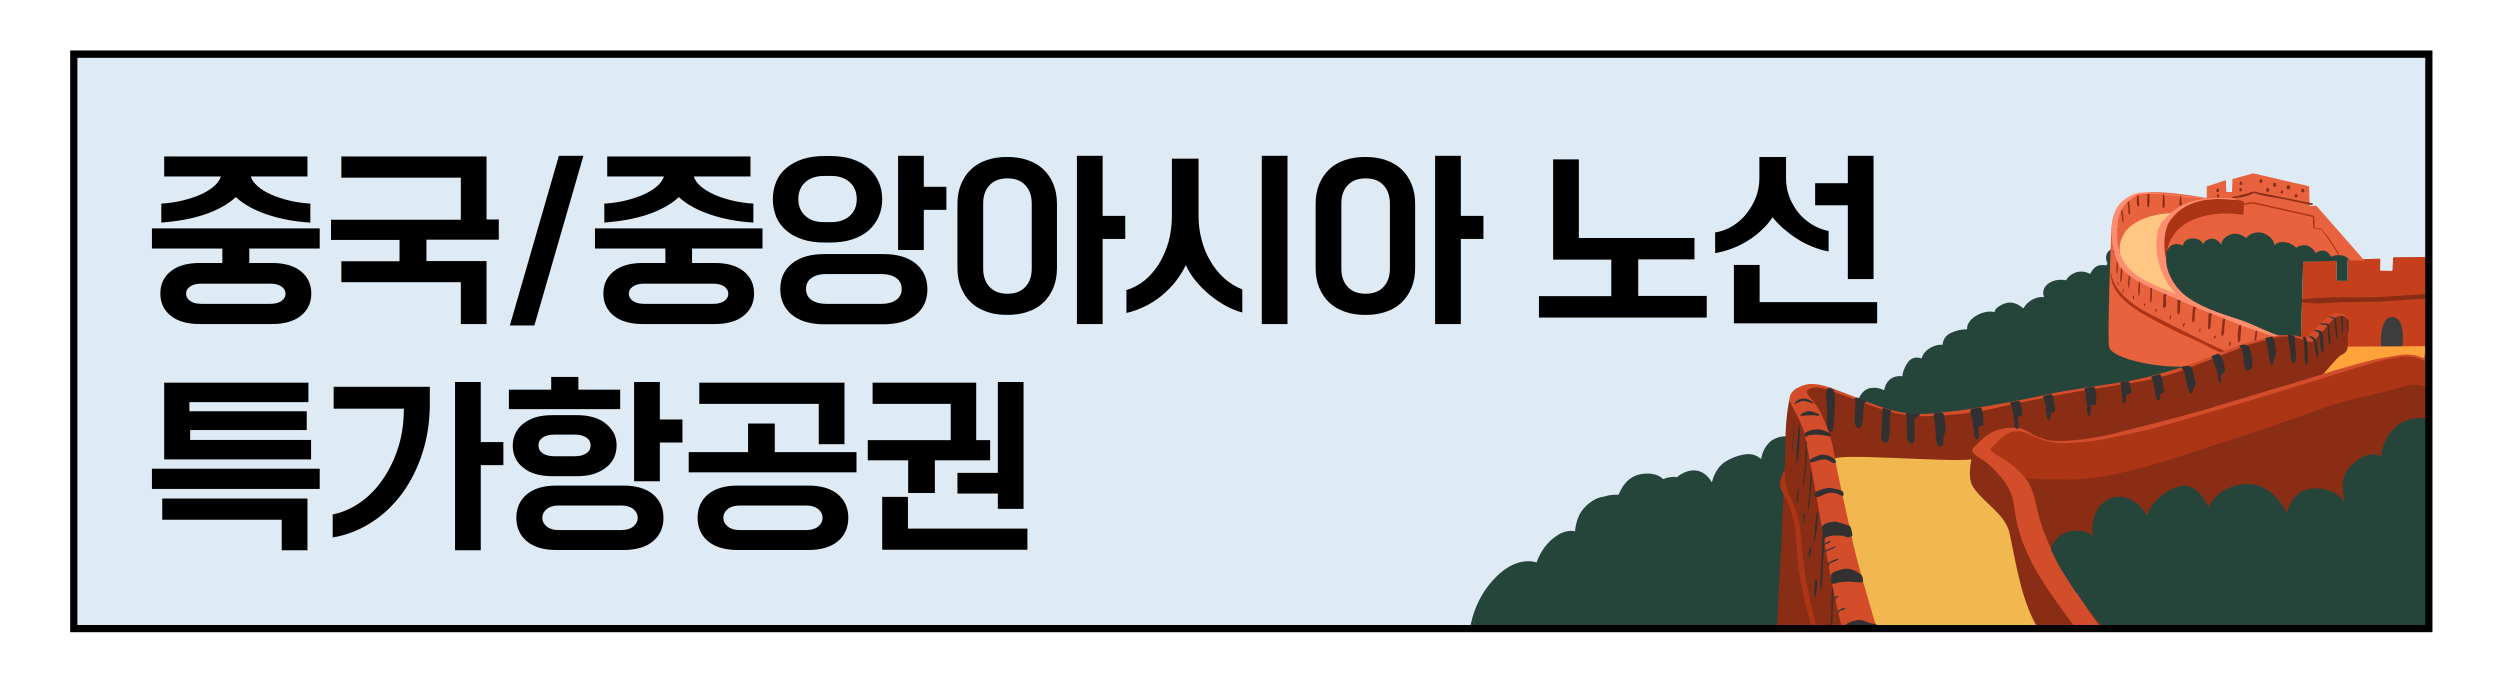 <?xml version="1.0" encoding="UTF-8"?>
<!-- Generator: Adobe Illustrator 27.9.0, SVG Export Plug-In . SVG Version: 6.00 Build 0)  -->
<svg xmlns="http://www.w3.org/2000/svg" xmlns:xlink="http://www.w3.org/1999/xlink" version="1.1" id="레이어_1" x="0px" y="0px" width="1040px" height="284px" viewBox="0 0 1040 284" style="enable-background:new 0 0 1040 284;" xml:space="preserve">
<style type="text/css">
	.st0{fill:#DFEBF4;}
	.st1{clip-path:url(#SVGID_00000089560445936748248840000016354610746001628587_);fill:none;stroke:#000000;stroke-miterlimit:10;}
	.st2{clip-path:url(#SVGID_00000089560445936748248840000016354610746001628587_);}
	.st3{clip-path:url(#SVGID_00000152974664578135476120000003957043959414607532_);fill:#25453B;}
	.st4{clip-path:url(#SVGID_00000152974664578135476120000003957043959414607532_);}
	.st5{fill:#C53F1C;}
	.st6{fill:#3D3D3D;}
	.st7{fill:#8A2D15;}
	.st8{fill:#E8623E;}
	.st9{fill:#FFC684;}
	.st10{fill:#AC3516;}
	.st11{fill:#FF8D70;}
	.st12{fill:#25453B;}
	.st13{fill:#F0B84E;}
	.st14{fill:#FFA33A;}
	.st15{fill:#D34D2B;}
	.st16{fill:#313131;}
	.st17{fill:none;stroke:#000000;stroke-width:3;stroke-miterlimit:10;}
</style>
<rect x="31.9" y="21.7" class="st0" width="979.7" height="239"></rect>
<g id="BACKGROUND">
</g>
<g>
	<defs>
		<rect id="SVGID_1_" x="31.1" y="23.4" width="979.7" height="239"></rect>
	</defs>
	<clipPath id="SVGID_00000037688749762754333570000002460052463146889613_">
		<use xlink:href="#SVGID_1_" style="overflow:visible;"></use>
	</clipPath>
	
		<rect x="31.1" y="23.4" style="clip-path:url(#SVGID_00000037688749762754333570000002460052463146889613_);fill:none;stroke:#000000;stroke-miterlimit:10;" width="979.7" height="239"></rect>
	<g style="clip-path:url(#SVGID_00000037688749762754333570000002460052463146889613_);">
		<defs>
			<path id="SVGID_00000004505131768987701360000009790140332308183988_" d="M1063.7,337.7h-617c-9,0-16.3-7.3-16.3-16.3V-11.5     c0-9,7.3-16.3,16.3-16.3h617c9,0,16.3,7.3,16.3,16.3v332.8C1080,330.4,1072.7,337.7,1063.7,337.7z"></path>
		</defs>
		<clipPath id="SVGID_00000092440729068872679350000010038297473141637308_">
			<use xlink:href="#SVGID_00000004505131768987701360000009790140332308183988_" style="overflow:visible;"></use>
		</clipPath>
		<path style="clip-path:url(#SVGID_00000092440729068872679350000010038297473141637308_);fill:#25453B;" d="M1172.7,323    c0-11.9-0.2-24-1.3-35.9c-1.1-11.8-2.4-23.8-2.3-35.6c0-2,1.1-27.2,1.5-31.5c0.3-0.3,0.4-0.8,0.2-1.2l0-0.4c0-0.5-0.2-0.8-0.6-0.9    c-2.2-4.7-4.5-9.9-8.5-13.3c-2.2-1.9-4.9-2.8-7.7-3.3c-4.6-1-7.1-3.4-10.4-6.6c-4.6-4.5-8.6-7-15.1-7.1    c-8.8-0.2-16.7-0.3-24.1-5.8c-0.1-0.1-0.2-0.2-0.3-0.2c-1-1-2.2-1.8-3.4-2.5c-3.6-2.5-7.1-4.5-11.5-5.6c-0.6-0.6-0.7-1.4-1.1-2.7    c-1.6-5.7-6.1-13.1-11.6-15.7c-2.5-1.2-5.7-1.2-8.4-1c-2.4,0.2-3.6,0.9-5.1,2.1c-1.2-4.3-3.4-8.5-8.4-9.5    c-3.4-0.7-8.1,0.2-10.9,2.7c-1.2-3.9-4.1-7.9-7.1-10.3c-3.3-2.7-7.8-1.2-10.8,1.1c-0.1,0.1-0.2,0.2-0.2,0.4    c-2,0.9-3.3,3.2-3.9,5.5c-0.1,0.4-0.2,0.8-0.2,1.3c-0.7-0.4-1.5-0.8-2.3-1.1c-5.5-2.2-12.7-2.6-18.6-1.9    c-4.6,0.6-7.9,2.1-12.2-0.4c-3.1-1.8-6.1-3.9-9.3-5.5c-5.7-3-9.8-4-16.1-1.9c-7.4,2.4-13.3,6.6-21.2,3.9c-6-2.1-10-4.9-16.5-5.1    c-5.7-0.2-11,0.4-16.5,1.5c0-0.3,0-0.5-0.1-0.8c-1.2-8.2-2.9-16.6-4.8-24.9c0.3-0.1,0.6-0.3,0.7-0.7c0.2-0.3,0.3-0.7,0.5-1    c0.2-0.4,0-1-0.2-1.3c-0.6-0.9-1.4-1.7-2.3-2.4c-0.2-0.8-0.4-1.7-0.6-2.5c0-0.4-0.4-0.6-0.8-0.5c-0.3,0-0.6,0.3-0.5,0.7    c0,0.4,0.1,0.9,0.1,1.3c-0.4-0.2-0.9-0.3-1.3-0.4c-1.4-1.9-4-2.7-6.4-2.8c-3.1-0.1-4.9,1.3-6.3,3.6c-2.7-2-6.5-2.9-9.3-0.6    c-1.8,1.5-1.6,3.6-0.8,5.5c-0.2,0.2-0.3,0.4-0.4,0.7c-1-0.2-2.1-0.2-3.1,0c-1.5,0.4-2.6,1.5-3.3,2.8c-0.2,0.3-0.3,0.6-0.3,0.8    c-1.4-0.8-3.1-1.2-4.6-1c-1.8,0.2-3.5,1.1-4.7,2.4c-0.4,0.4-0.6,0.8-0.8,1.2c-5-1.1-11,1.9-9.2,7c-3.4-0.4-6.9,1.7-8.6,4.7    c-1.8-1.6-4.1-2.7-6.3-2.4c-1.6,0.2-3.7,1.2-4.9,2.4c-0.5,0.5-0.7,1-0.8,1.5c-1.6-0.4-3.4-0.2-5.5,0.5c-2.9,1.1-6.1,3.5-5.9,6.7    c-1.6,0-3.2,0.2-4.7,0.7c-3.7,1.1-5.2,2.9-5.5,5.7c-1.6-0.1-3.2,0.3-4.9,1.2c-2,1.1-3.3,2.6-3.8,4.5c-1.7-0.6-3.5-0.5-4.9,0.7    c-1.2,1.1-2.2,3.1-2.7,4.6c-0.2,0.6-0.4,1.4-0.4,2.1c-2-0.2-4.1,0.2-5.5,1.6c-1.1,1.1-1.9,2.6-2.1,4.3c-0.1-0.1-0.2-0.1-0.3-0.2    c-1.8-0.9-4.5-1.2-6.4-0.5c-2.2,0.8-3.8,3.2-4.4,5.8c-0.8-0.5-1.7-0.8-2.6-0.8c-1.7,0-2.8,1.3-3.5,2.7c-0.4,0.7-0.6,1.4-0.8,2.2    c-3.5-1.5-7.6-1.5-10.7,1.4c-3.7,3.5-1.8,8.3,1.8,10.9c0,0,0,0,0.1,0c1.5,2,3.7,3.3,6.2,3.3c0.9,0.9,2,1.6,3.1,2.2    c-3.1,0.4-6.2,1.2-8.7,3.1c-2.2,1.7-3.8,4.2-6.2,5.6c-1.5,0.9-3.2,1.4-5,1.6c0.4-2.5,0.7-5,0.7-7.5c0-2,0-3.9-0.7-5.4    c-0.1-0.6-0.2-1.2-0.4-1.8c0.3-0.2,0.5-0.5,0.3-0.9c-1.5-4.2-7.7-2.5-10.1-0.2c-2,1.9-3.1,4.3-3.6,7c-1.6-1.2-3.1-2.1-5.6-2    c-3.3,0.2-7.6,1.8-10.2,3.8c-2.5,2-3.8,4.9-4.7,7.9c-2.2-3.9-6.1-6.1-10.8-4.3c-1.5,0.6-2.7,1.3-3.7,2.2c-1.8-0.4-4,0.1-5.8,0.8    c-2.6-2.8-8.2-2.8-11.5-1.4c-3.7,1.6-5.5,4.5-7,7.9c-0.6,0-1.1,0-1.7,0c-1,0-3,0.3-4.8,0.9c-3.7,0.3-7.9,4-9.6,7.1    c-1.1,2.2-1.8,4.6-2,7.2c-4.7-1-9.5,2.6-12.4,6.3c-1.5,2-2.8,4.3-3.6,6.7c-1.7-0.7-4-0.6-5.4-0.4c-6,0.9-10.7,5.1-14.4,9.7    c-4.2,5.3-7.1,12.1-8,19c0,0-0.1,0-0.1-0.1c-2.7-0.9-5.2-1.3-8.1-1.3c-5.5,0-9.9,1.9-14.2,5.4c-9.2,7.5-11.3,17.1-12.6,28.1    c-2.6-2.6-5.7-3.3-10-4.5c-5.4-1.4-9.4-1.9-14.2,1.6c-4.5,3.3-7.6,8.9-9,14.3c-0.7,2.7-1,5.6-0.9,8.4c0.1,1.9,0.6,4,0.8,6    c-11.4-3.9-23.6,3.1-24.5,15.9c-0.8,11.4,9,12,18.8,10.3c0.2,0.2,0.3,0.3,0.6,0.4c0.9,0.5,1.7-0.2,1.9-0.9c1-0.2,2.1-0.5,3.1-0.7    h628.1v-0.4c1.7-0.5,1.9-1.7,2.1-3.5C1173.8,335.3,1172.7,328.9,1172.7,323z"></path>
		<g style="clip-path:url(#SVGID_00000092440729068872679350000010038297473141637308_);">
			<g>
				<path class="st5" d="M1014.4,151l19.5-1.2c0.3,0,0.4-0.2,0.4-0.5l-5.7-43.2c0-0.2-0.2-0.4-0.4-0.4l-13.5,0.3      c-0.3,0-0.5,0.2-0.4,0.5l0.7,4.8c0,0.3-0.2,0.5-0.4,0.5l-5,0.1c-0.2,0-0.5-0.2-0.4-0.5l0.1-4c0-0.2-0.2-0.5-0.4-0.5l-13,0.1      c-0.2,0-0.4,0.2-0.4,0.4l-0.2,4.9c0,0.2-0.2,0.4-0.5,0.4l-4.3-0.1c-0.2,0-0.4-0.2-0.4-0.5l0.1-4c0-0.3-0.2-0.5-0.4-0.5L977,108      c-0.2,0-0.4,0.2-0.4,0.4l0,7.9c0,0.2-0.2,0.4-0.4,0.4l-3.7,0c-0.2,0-0.4-0.2-0.4-0.4l-0.1-7.5c0-0.2-0.2-0.4-0.5-0.4l-13,0.4      c-0.2,0-0.4,0.2-0.4,0.4l-0.9,31.2l-0.4,10.2c0,0.2,0.2,0.5,0.4,0.5L1014.4,151C1014.4,151,1014.4,151,1014.4,151z"></path>
				<g>
					<path class="st6" d="M995.3,131.9c-6.5-0.2-4.6,15.1-4.6,15.1l8.3,0.3C999,147.3,1001.8,132.2,995.3,131.9z"></path>
					<path class="st6" d="M1017.9,130.4c-4.2,0.2-2.2,10.1-2.2,10.1l5.4-0.3C1021.2,140.2,1022.2,130.2,1017.9,130.4z"></path>
				</g>
				<path class="st7" d="M1031.9,121c-13.2,0.6-26.3,1.5-39.5,2.4c-11.7,0.7-23.8-0.4-35.4,1.2c-0.5,0.1-0.5,0.9,0,1      c5.8,1.2,11.8,0.3,17.7,0.1c5.5-0.2,11.1,0.1,16.6-0.3c13.5-0.9,26.9-2,40.5-1.9C1033.4,123.5,1033.4,120.9,1031.9,121z"></path>
			</g>
			<g>
				<g>
					<path class="st8" d="M949.7,139.6c-4.1-1.2-38.1-16-41.4-18.7c-2.4-2-7.2-10.6-7-14.6c3.9,0.1,30.8,0.4,30.8,0.4l51.6,1.8       l-20.1-22.9l-2.8,0.1l-0.2-8.2l-23.3-5.4l-8.6,2.4l-0.2,5.4l-2.4-0.1l-0.1-4.9l-8,2.7c0,0,0.1,2.8,0,4.8c-2.6-0.5-9-1.5-13.9-2       c-8.8-0.9-16-0.8-20.8,3.3c-4.8,4-4.9,9.9-5.1,14.4c-0.2,5.3-1.5,40.4-0.9,45.9c0.6,5.5,22.6,9.6,34.1,8.3       c1.8-0.7,38.7-12.8,38.7-12.8"></path>
					<path class="st9" d="M904.6,88.7c-3-0.2-21.5,0.8-22.8,13.9c-1.4,14.1,25,21.2,25,21.2s-8.5-7-8.6-19.4       C898.1,92.5,901.3,91.4,904.6,88.7z"></path>
					<g>
						<g>
							<path class="st7" d="M961.9,84.6c-8.1-1.7-16.2-3.2-24.3-4.9c-0.1,0-0.1,0-0.2,0c0,0,0,0,0,0c0,0,0,0-0.1,0c0,0,0,0,0,0         c-1.2,0.3-2.3,0.8-3.6,1.1c-1.6,0.4-3.3,0.8-5,1.1c-0.3,0-0.2,0.5,0,0.5c2.8,0,6.3-0.7,8.8-2.1c0,0,0.1-0.1,0.1-0.1         c3.4,1.4,7.5,1.7,11.1,2.4c4.3,0.8,8.6,1.8,12.8,2.7C962.1,85.4,962.4,84.7,961.9,84.6z"></path>
							<g>
								<path class="st7" d="M932.2,75.5c-0.2,0-0.3,0.1-0.4,0.2c0,0,0,0,0,0c0,0,0,0,0,0.1c0,0,0,0.1,0,0.1c-0.1,0.3-0.2,0.6,0,0.9          c0.1,0.1,0.2,0.2,0.3,0.1c0.1,0,0.2,0,0.3,0c0.2,0,0.3-0.1,0.3-0.3C932.7,76.2,932.9,75.5,932.2,75.5z"></path>
								<path class="st7" d="M932.1,78.2c-0.3,0-0.4,0.2-0.4,0.4c-0.2,0.3-0.2,0.8,0,0.9c0.3,0.3,0.9,0,1-0.4          C932.7,78.8,932.5,78.2,932.1,78.2z"></path>
								<path class="st7" d="M923.1,78.7c0-0.1-0.2-0.2-0.3-0.2c-0.4-0.1-0.6,0.1-0.7,0.4c-0.1,0.2-0.2,0.5-0.1,0.7          c0.1,0.3,0.5,0.3,0.8,0.3c0.1,0,0.2-0.2,0.2-0.3C923.2,79.3,923.2,79,923.1,78.7z"></path>
								<path class="st7" d="M923.1,81.1c-0.1-0.2-0.4-0.3-0.6-0.2c-0.3,0.1-0.3,0.5-0.2,0.8c0,0,0,0,0,0c0,0.1,0,0.1,0,0.2          c0,0.1,0.1,0.2,0.2,0.2c0.2,0.1,0.5,0.1,0.6-0.2C923.2,81.8,923.2,81.3,923.1,81.1z"></path>
								<path class="st7" d="M941.1,75.1c0-0.4-0.2-0.6-0.6-0.6c-0.2,0-0.2,0.1-0.3,0.2c-0.1,0-0.2,0.1-0.2,0.2          c0,0.3-0.2,0.9,0.1,1.1c0.2,0.2,0.7,0.2,0.9,0C941.1,75.9,941.1,75.4,941.1,75.1z"></path>
								<path class="st7" d="M943.1,78.2c-0.1,0-0.2,0.1-0.2,0.3c0,0,0,0,0,0c-0.2,0.3-0.2,0.8-0.1,1.1c0,0.1,0.1,0.2,0.2,0.2          c0.5,0,1.1,0,1-0.6C944,78.4,943.8,78.1,943.1,78.2z"></path>
								<path class="st7" d="M946.8,76.3c-0.1-0.2-0.3-0.2-0.5-0.2c-0.7-0.1-0.7,0.3-0.6,0.9c-0.1,0.2-0.1,0.4,0.1,0.6          c0.2,0.1,0.6,0.1,0.8,0.1c0.2-0.1,0.2-0.3,0.3-0.5C946.9,76.9,946.9,76.5,946.8,76.3z"></path>
								<path class="st7" d="M949.7,79.3c-0.3-0.1-0.5,0-0.7,0.1c-0.1,0-0.1,0-0.1,0c-0.1,0.2-0.1,0.5-0.2,0.7c0,0.1,0,0.2,0.1,0.2          c0.2,0.1,0.6,0.2,0.8,0c0.2-0.2,0.2-0.6,0.2-0.8C949.9,79.5,949.8,79.3,949.7,79.3z"></path>
								<path class="st7" d="M952.7,78c0-0.2,0-0.4-0.1-0.6c-0.1-0.2-0.5-0.4-0.8-0.3c0,0,0,0-0.1,0.1c0-0.1-0.1-0.1-0.2,0          c-0.3,0.3-0.4,1-0.2,1.4c0.1,0.1,0.2,0.2,0.4,0.1c0.3-0.1,0.7,0.3,0.9-0.2C952.7,78.3,952.7,78.1,952.7,78z"></path>
								<path class="st7" d="M954.9,80.7C954.8,80.7,954.8,80.8,954.9,80.7c-0.1,0.1-0.1,0.1-0.1,0.1c0,0,0,0,0,0c0,0,0,0,0,0          c-0.2,0.3-0.2,0.7-0.2,1c0,0.1,0.1,0.3,0.3,0.3c0.7,0,0.9-0.1,0.9-0.9C955.7,80.8,955.3,80.7,954.9,80.7z"></path>
								<path class="st7" d="M958.5,78.8c0-0.1-0.1-0.2-0.2-0.2c-0.2,0-0.5,0-0.7,0c-0.2,0-0.3,0.2-0.2,0.4c0,0,0,0,0,0.1          c-0.1,0.2-0.1,0.4,0,0.6c0.2,0.3,0.6,0.2,0.8,0.3c0.2,0.1,0.4-0.1,0.4-0.3C958.6,79.3,958.6,79,958.5,78.8z"></path>
							</g>
							<path class="st10" d="M972.3,104.4c-0.7-1-1.3-2.1-2-3.2c-1.3-2-2.8-3.9-4.3-5.7c0-0.1,0-0.2-0.1-0.3         c-0.9-0.2-1.9-0.2-2.9-0.4c-0.3-1.5-0.1-3.1-0.4-4.6c0,0,0,0,0-0.1c0-0.2-0.1-0.3-0.2-0.4l-24.9-5.6c0,0-0.1,0-0.1,0         l-3.9,0.5c-0.2,0-0.3,0.2-0.3,0.3c0,0.2,0.2,0.3,0.3,0.3l3.8-0.5l24.9,5.6c0,0,0,0,0,0c-0.1,0.7,0,1.4,0,2         c0,0.8,0,1.7,0.2,2.5c0,0.2,0.2,0.2,0.3,0.2c0.4,0.2,1,0.2,1.4,0.3c0.5,0.1,1.1,0.2,1.6,0.2c0,0,0,0,0,0         c0.3,0.6,1.1,1.4,1.4,1.9c0.7,1.1,1.5,2.1,2.2,3.2c1.2,1.7,2.3,3.5,3.3,5.2c0.1,0.1,0.3,0.1,0.3,0         C973.3,105.4,972.6,104.8,972.3,104.4z"></path>
						</g>
						<g>
							<g>
								<path class="st7" d="M901.8,121.9c0-0.1-0.1-0.2-0.1-0.2c-0.4-0.2-1,0.1-1.3,0.3c-0.1,0.1-0.1,0.2,0,0.2          c-0.6,0.7-0.5,1.5-0.5,2.7c0,0.8-0.1,1.6-0.1,2.4c0,0.3,0,0.6,0.3,0.7c0.7,0.3,0.9-0.5,1-1c0.1-0.4,0-0.9,0-1.4          c0.1-0.3,0.1-0.7-0.1-0.9c-0.1-1.1,0-2.2,0.8-2.6c0.1,0,0.1-0.1,0.1-0.2C901.8,122,901.8,121.9,901.8,121.9z"></path>
								<path class="st7" d="M902.9,131.2c-0.3,0.2-0.2,0.4-0.3,0.7c0,0.3-0.1,0.6,0,0.9c0.1,0.2,0.3,0.1,0.3,0c0,0,0,0,0,0          c0,0,0,0,0,0c0,0,0,0,0,0c0.2-0.4,0.1-0.9,0.3-1.3C903.4,131.2,903,131.1,902.9,131.2z"></path>
								<path class="st7" d="M908.8,134.4c-0.1-0.1-0.3,0-0.4,0.1c-0.3,0.4-0.3,1-0.1,1.4c0,0.1,0.2,0.1,0.2,0l0,0          c0.1-0.4,0.3-0.8,0.4-1.1C908.9,134.6,908.9,134.5,908.8,134.4z"></path>
								<path class="st7" d="M915.4,136.7c-0.1-0.1-0.2-0.1-0.3,0c-0.3,0.4-0.1,1-0.1,1.4c0,0.1,0.2,0.1,0.2,0          C915.2,137.7,915.6,137.2,915.4,136.7z"></path>
								<path class="st7" d="M921.7,139.7c0-0.1-0.2-0.2-0.3-0.1c-0.4,0.2-0.5,0.7-0.4,1.1c0.1,0.3,0.5,0.2,0.5-0.1          C921.6,140.3,921.8,140.1,921.7,139.7z"></path>
								<path class="st7" d="M927.9,142.3c0-0.3-0.5-0.3-0.5,0c-0.1,0.5-0.1,1.1,0,1.6c0,0.2,0.3,0.2,0.4,0          C927.9,143.3,928,142.8,927.9,142.3z"></path>
								<path class="st7" d="M933.5,134.8c0,0,0-0.1,0-0.1c0-0.1-0.1-0.2-0.2-0.2c-0.1,0-0.2,0-0.3,0c0,0-0.1-0.1-0.2,0          c-0.4,0.1-0.7,0.2-0.8,0.4c-0.8,0.4-0.9,2.1-1,2.7c-0.1,1.3-0.2,2.6-0.1,3.8c0,0.4,0,0.7,0.4,0.9c0.1,0,0.2,0,0.3-0.1          c0.1-0.1,0.1-0.2,0.1-0.3c0.2,0,0.3-0.1,0.3-0.3c0-0.8,0.1-1.6,0.1-2.4c0.1-0.7,0.2-1.4,0.2-2.2c0-0.4,0-0.7,0-1.1          c0-0.1,0-0.3,0-0.4c0.2-0.1,0.4-0.3,0.4-0.4c0.1,0,0.2,0,0.5,0C933.4,135.1,933.5,135,933.5,134.8z"></path>
								<path class="st7" d="M939.7,137.5c-0.4-0.4-1.3,0-1.4,0.5c-0.1,0.5-0.1,1.1-0.2,1.6c-0.1,0.6-0.2,1.2-0.2,1.8          c0,0.5,0.7,0.5,0.7,0c0-0.7,0.2-1.4,0.3-2.2c0-0.3-0.1-0.8,0-1.1c0.1-0.2,0.5-0.4,0.7-0.4          C939.8,137.7,939.8,137.6,939.7,137.5z"></path>
								<path class="st7" d="M926.6,132.2c0-0.1-0.1-0.2-0.2-0.2c-1.2-0.2-1.8,0.8-1.9,1.9c0,0.2,0,0.5,0,0.7          c-0.1,0.8-0.1,1.6-0.2,2.3c-0.1,0.7-0.6,2.3,0.1,2.8c0.1,0.1,0.3,0,0.4-0.1c0,0,0,0,0-0.1c0.1,0,0.1-0.1,0.1-0.1          c0.3-0.8,0.4-1.8,0.4-2.7c0-1.3,0.4-2.6,0.3-3.9c0-0.1,0-0.1-0.1-0.2c0.2-0.1,0.3-0.2,0.6-0.3          C926.4,132.5,926.6,132.5,926.6,132.2C926.6,132.3,926.6,132.2,926.6,132.2z"></path>
								<path class="st7" d="M919.4,129.8c-0.5,0.3-0.7,1.1-0.7,1.7c-0.1,0.9-0.1,1.8-0.1,2.7c0,0.8-0.2,1.8,0,2.6          c0.1,0.2,0.2,0.2,0.4,0.2c0.7-0.4,0.7-2,0.7-2.7c0.1-0.7,0.1-1.5,0.2-2.2c0-0.7,0-1,0.7-1.5c0.1-0.1,0.4-0.1,0.5-0.2          C921.4,129.4,919.9,129.3,919.4,129.8z"></path>
								<path class="st7" d="M913.9,127.1c0-0.2-0.1-0.2-0.2-0.3c-0.4-0.1-0.7,0.1-1.1,0.3c-0.1,0.1-0.1,0.2,0,0.2          c-0.3,0.4-0.3,1.3-0.4,1.7c-0.2,1.5-0.3,3.2-0.2,4.7c0,0.2,0.2,0.4,0.4,0.3c0.7-0.4,0.6-1.9,0.6-2.6c0-0.9,0-2,0.3-2.9          C913.5,128.1,913.9,127.6,913.9,127.1z"></path>
								<path class="st7" d="M907.8,123.9c-0.4-0.2-0.8,0-1.2,0.2c0,0,0,0-0.1,0c-0.1,0-0.1,0-0.2,0c-0.1,0-0.3,0.1-0.3,0.2          c-0.3,1.1-0.1,2.5-0.2,3.7c0,0.8-0.2,2,0.3,2.7c0.1,0.1,0.3,0.1,0.4,0c0.5-0.6,0.3-1.7,0.4-2.4c0-0.7,0.1-1.4,0.1-2.1          c0-0.4,0-0.8,0.4-1.2c0.1-0.1,0.4-0.1,0.5-0.3C908.2,124.4,908.2,124.1,907.8,123.9z"></path>
								<path class="st7" d="M897.1,128.7c0-0.3-0.5-0.3-0.5,0c0,0.3,0.1,0.7,0.1,1c0,0,0,0,0,0c0,0,0,0,0,0l0,0          c0,0.1,0.3,0.2,0.3,0C897.2,129.4,897.1,129.1,897.1,128.7z"></path>
								<path class="st7" d="M891.9,126.4c0,0.3,0,0.6,0.1,0.9c0.1,0.2,0.3,0.1,0.3-0.1c0-0.3,0.1-0.5,0.1-0.8          C892.5,126.1,891.9,126.1,891.9,126.4z"></path>
								<path class="st7" d="M887.7,123.1c-0.1-0.2-0.4-0.2-0.4,0c-0.2,0.5,0,1,0.2,1.4c0,0.1,0.1,0,0.2,0          C887.8,124.1,887.8,123.6,887.7,123.1z"></path>
								<path class="st7" d="M883.1,120.3c0,0.5-0.1,0.9-0.1,1.5c0,0.1,0.2,0.1,0.2,0c0.1-0.5,0.2-1,0.2-1.5          C883.5,120,883.1,120,883.1,120.3z"></path>
								<path class="st7" d="M881,117.6c0,0.4,0,0.8,0,1.2c0,0.1,0.2,0.1,0.2,0c0.1-0.4,0.1-0.8,0.1-1.2          C881.5,117.3,881,117.3,881,117.6z"></path>
								<path class="st7" d="M896.3,119.2c-0.7-0.1-1.7,0.3-1.8,1c-0.1,0.4,0.1,0.8,0.1,1.2c0,0.5-0.1,1.1-0.1,1.6          c0,0.9-0.1,1.8,0.1,2.7c0,0.1,0.3,0.2,0.3,0c0.3-1.2,0.2-2.5,0.3-3.7c0-0.4-0.1-1.7,0.1-1.9c0.1-0.2,0.9-0.3,1.1-0.3          C896.7,119.6,896.6,119.2,896.3,119.2z"></path>
								<path class="st7" d="M891.6,116.4c-0.4,0.3-1,0-1.4,0.3c-0.3,0.2-0.4,1.1-0.5,1.4c-0.2,1.5-0.3,3.5,0,5c0,0.1,0.2,0.1,0.2,0          c0.4-1.4,0.2-3,0.3-4.4c0-0.5,0.1-1.4,0.6-1.6c0.3-0.1,0.6,0,1-0.2C892.1,116.7,891.9,116.2,891.6,116.4z"></path>
								<path class="st7" d="M887.6,113.9c-1,0.3-1.8-0.1-2,1c-0.3,1.6-0.4,3.5-0.1,5.1c0,0,0.1,0,0.1,0c0.4-1.3,0.3-2.7,0.4-4          c0-0.2,0-0.4,0.1-0.6c0.1-0.5,0-0.6,0.4-0.7c0.3-0.2,0.9-0.1,1.3-0.2C888.1,114.3,888,113.8,887.6,113.9z"></path>
								<path class="st7" d="M884.7,110.8c-0.5-0.1-1.3,0-1.7,0.2c-0.4,0.1-0.5,0.3-0.6,0.7c-0.2,0.8-0.3,1.8-0.3,2.7          c0,1-0.2,1.9,0,2.9c0,0.1,0.1,0.1,0.2,0c0.5-1.4,0.4-3,0.6-4.5c0.1-0.6,0-1,0.5-1.3c0.4-0.2,0.9-0.2,1.3-0.3          C884.9,111.2,885,110.9,884.7,110.8z"></path>
								<path class="st7" d="M882.6,108c-0.9-0.1-1.9-0.1-2,0.9c-0.2,1.6-0.3,3.6,0,5.2c0,0,0.1,0,0.1,0c0.3-1.2,0.3-2.4,0.3-3.7          c0-0.4-0.1-1.1,0-1.4c0.2-0.6,1-0.5,1.5-0.5C882.9,108.6,883,108.1,882.6,108z"></path>
								<path class="st7" d="M881.3,104.3c-0.3-0.2-0.7-0.2-1.1-0.1c-0.4,0.1-0.8,0-1.1,0.3c-0.2,0.2,0,0.5,0.3,0.4          c0.2-0.1,0.5,0,0.7,0c0.3,0,0.5,0,0.8,0c0.3,0,0.5,0.1,0.5-0.3C881.5,104.5,881.4,104.3,881.3,104.3z"></path>
								<path class="st7" d="M880.9,99c-0.1-0.1-0.2-0.2-0.4-0.2c-0.6,0.1-1.5-0.1-2.1,0.4c-0.1,0.1-0.1,0.2,0,0.2          c0.4,0.3,1,0.2,1.4,0.2c0.3,0,0.8,0,1-0.3C881,99.2,881,99.1,880.9,99C880.9,99.1,880.9,99,880.9,99z"></path>
								<path class="st7" d="M880.9,95c-0.4-0.2-1.7-0.4-2,0c-0.1,0.1-0.1,0.2,0.1,0.3c0.6,0.2,1.2,0.1,1.8,0.4          C881.1,95.9,881.3,95.2,880.9,95z"></path>
								<path class="st7" d="M879.4,91c-0.2,0-0.3,0.3-0.1,0.4c0.3,0.2,0.5,0.2,0.9,0.2c0.3,0,0.6,0.1,0.9,0.2          c0.2,0,0.3-0.1,0.2-0.3C881.2,90.7,880,91.1,879.4,91z"></path>
								<path class="st7" d="M882.8,87.3c0-0.1-0.1-0.1-0.2-0.2c-0.2-0.2-0.5-0.2-0.8-0.2c-0.1,0-0.8,0.2-0.9,0.1c0,0,0,0,0,0          c-0.1,0.2,0.1,0.3,0.3,0.3c0.2,0,0.5,0,0.7,0.1c0.2,0,0.3,0.1,0.4,0.1c0.2,0.9,0.3,1.8,0.4,2.7c0.1,0.7,0,1.5,0.4,2.2          c0.1,0.1,0.3,0.1,0.3-0.1C883.3,90.7,883.3,89,882.8,87.3z"></path>
								<path class="st7" d="M886,86.8C886,86.8,886,86.8,886,86.8c0-0.9-0.1-1.9-0.3-2.4c0,0,0-0.1,0-0.1c0-0.1,0-0.3-0.1-0.2          c0.2-0.2,0.1-0.5-0.2-0.5c0,0-0.1,0-0.1,0c-0.1,0-0.2,0.1-0.3,0.2c0,0,0-0.1-0.1-0.1c-0.4-0.1-0.8-0.1-1.1-0.3c0,0,0,0,0,0          c-0.1,0.2,0,0.3,0.2,0.4c0.1,0.1,0.2,0.1,0.3,0.1c0.2,0.1,0.3,0.1,0.5,0.2c0.1,0,0.1,0,0.2,0l0,0c0.1,0.7,0.2,1.4,0.3,2.1          c0,0.1,0,0.2,0.1,0.3c0,0.1,0,0.2,0,0.2c0,0.8,0,1.6,0.1,2.3c0.1,0.3,0.5,0.3,0.6,0C886.3,88.4,886.1,87.5,886,86.8z"></path>
								<path class="st7" d="M889.8,83.8c0-0.8,0-1.6-0.2-2.4c0,0,0-0.1,0-0.2c0,0,0-0.1-0.1-0.1c0,0,0-0.1,0-0.1          c0-0.2-0.2-0.2-0.3-0.2c-0.1,0-0.1,0-0.2,0c0,0,0,0,0,0c-0.3,0-0.6,0-0.8-0.1c-0.2-0.1-0.4,0.1-0.2,0.3          c0.2,0.3,0.7,0.3,1.1,0.4c0,0,0,0,0,0c-0.2,0.8-0.2,1.7-0.2,2.5c0,0.6,0,1.3,0.4,1.8c0.1,0.2,0.3,0.2,0.5,0          C890.1,85.4,889.8,84.4,889.8,83.8z"></path>
								<path class="st7" d="M894.2,84c0-1.1,0.1-2.2-0.1-3.3c-0.1-0.4-0.6-0.3-0.6,0c0,0-0.1-0.1-0.1-0.1c0,0,0,0,0,0          c0,0-0.1,0-0.1,0.1c0,0-0.1,0.1,0,0.1c0.2,0.3,0,1.3,0,1.7c0,0.5-0.1,1.1-0.1,1.7c0,0.5-0.1,1.3,0.3,1.8          c0.1,0.1,0.3,0.2,0.5,0C894.3,85.5,894.1,84.6,894.2,84z"></path>
								<path class="st7" d="M900.3,81c0-0.3-0.5-0.4-0.5,0c-0.1,0.4-0.1,0.8,0,1.3c-0.1,0.8-0.2,1.6-0.2,2.5c0,0.5-0.2,1.2,0.2,1.6          c0.1,0.1,0.4,0.1,0.5,0C900.9,84.8,900.4,82.6,900.3,81z"></path>
								<path class="st7" d="M907.6,84.3c-0.1-0.9-0.2-1.7-0.2-2.6c0,0,0-0.1,0-0.1c0,0,0-0.1,0-0.1c0,0,0,0,0,0          c-0.2-0.2-0.5-0.1-0.5,0.2c0,0.2,0,0.4,0,0.6c-0.1,0.5-0.2,1.1-0.2,1.5c0,0.5-0.2,1.4,0.2,1.8c0.1,0.1,0.2,0.1,0.3,0          C907.6,85.4,907.7,84.8,907.6,84.3z"></path>
							</g>
							<path class="st10" d="M901.4,109.6c-0.3-2.6-0.7-10.4,6.7-15.8c7.4-5.3,18.1-5.6,25.2-4.4c0.3-5,0.1-5.6,0.1-5.6         s-5-1.7-12.6-1s-12.7,1.9-16.1,5.3c-3.4,3.4-6.5,8.3-5.6,14.2C900,108.3,901.4,109.6,901.4,109.6z"></path>
							<path class="st11" d="M939.9,135.7C939.8,135.7,939.8,135.7,939.9,135.7c-4.6-1.9-9.3-3.6-13.9-5.5         c-4.5-1.8-7.1-2.5-14.7-6.5c-8.4-4.4-13.7-20-9.4-30.6c3.2-5.1,7.3-8.1,13.8-9.6c1.2-0.3,5.1-0.7,5.8-0.7         c2.9-0.1,5.7,0.2,8.4,0.4c0.3,0-0.3-0.6-0.4-0.6c-0.8,0-1.6,0-2.4-0.2c-0.2,0-5.8-0.4-11.7,0.6c-2.7,0.5-5.7,1.3-8.2,2.7         c-3.2,1.8-5.9,4.4-7.8,6.7c-3,3.7-3.1,12.8-0.6,19.2c1.6,4.2,3.5,7.8,6.7,10.8c-5.9-2.6-13.5-4.8-18.3-9.2         c-3.4-3.1-5.4-6.6-6.1-10.7c-0.7-3.9-0.1-9.8,0.2-11.5c0.3-1.7,0.9-3.2,1.6-4.3c0.7-1.1,2-2.6,3.3-3.6c1.4-1.1,3-2.2,5-2.4         c1.3-0.1,3.7-0.1,3.8-0.1c1.3,0,2.9,0.1,4.2,0.2c2.2,0.2,14.9,1.7,18.2,1.8c0.1,0,0.4-0.1,0.2-0.1c-3.5-0.3-11-1.2-13.7-1.5         c-4.2-0.4-11.3-1.2-14.1-0.8c-2.8,0.5-6,2.5-7.6,4.2c-2.5,2.5-3.3,6.5-3.7,9.4c-0.3,3,0.1,12.6,3.8,17.5         c4.2,5.5,15.2,9.7,17.7,10.7c2.5,1,13.5,6.1,20,8.5c5.3,1.9,12.5,5.1,15.5,6c2.9,0.9,11,3.7,11,3.7l3.5-0.6         C950,139.6,941.4,136.2,939.9,135.7z"></path>
						</g>
						<path class="st10" d="M925.3,145.9c-8.7-3.9-17.2-8.3-25.7-12.6c-8.1-4-20-9.8-21.4-19.9c0-0.1-0.2-0.1-0.2,0        c0,4,1.7,7.3,4.2,10.1c0.1,0.1,0.2,0.3,0.4,0.4c3.7,3.9,8.9,6.8,13.2,9.1c5,2.7,10.2,5.4,15.4,7.6c4.6,1.9,9.1,4.9,13.8,6.4        C925.7,147.2,925.9,146.2,925.3,145.9z"></path>
					</g>
				</g>
				<path class="st12" d="M957.2,140.5l0.9-31.2c0-0.2,0.2-0.4,0.4-0.4l13-0.4c0.2,0,0.4,0.2,0.5,0.4l0.1,7.5c0,0.2,0.2,0.4,0.4,0.4      l3.7,0c0.2,0,0.4-0.2,0.4-0.4l0-7.9c0-0.2,0.2-0.4,0.4-0.4l0.3,0c-0.7-1-1.9-1.7-3.2-1.9c-0.8-0.1-3.3-0.2-4.3,0.7      c-0.4-0.8-1-1.5-1.6-2c-1.6-1.2-3.5-0.6-5,0.4c-0.5-1.7-2.5-3-4.1-3.3c-0.8-0.1-3,0.2-3.9,1.1c-2.1-2.4-7.2-3.5-9-1      c-0.2-2.7-2.8-4.6-5.3-5.3c-2-0.5-5.3,0.3-6.5,2.3c-1.2-1.3-3.5-2-5-1.9c-2.5,0.3-5.3,2.1-5.3,4.6c-0.7-1.2-2.2-2.3-3.2-2.5      c-1.4-0.3-3.8,0.6-4.3,2.2c-1-1.6-2.7-2.5-4.9-2.3c-1.7,0.1-3.6,1.3-3.5,3c-0.2-0.1-0.4-0.1-0.6-0.2c-1.2-0.5-2.4-0.7-3.7-0.2      c-1.2,0.5-2.2,1.8-2.6,2.9c-0.2,0.5-0.2,0.9-0.1,1.3c0,0.3-0.1,0.6,0,1c-0.6,5.5,3.1,11.8,7,15.2c6.1,5.3,15.7,8.3,23.2,10.7      c6,1.9,11.2,5.1,17,6.8c1.7,0.5,3.5,0,5.3,0.2c1.1,0.1,2.3,0.7,3.4,0.9L957.2,140.5z"></path>
			</g>
			<g>
				<g>
					<path class="st7" d="M1010.5,138.5c-0.9,0-1.7,7.2-1.9,8.4c-0.2,1.3-32.1-0.3-32.1-0.3s0.3-7.6,0.5-13.4c-2.8-4.7-6.6-2.1-8-1       c-1.5,1.2-8.9,7.3-9.8,8.7c-0.6-0.6-6.6-1.6-9.5-1.3c-9.8,0.9-36,11.1-38.2,12.2c-8.1,4.3-39.3,9.2-58.3,12.3       c-16.2,2.7-41.8,9.9-57.7,8.2c-16.1-1.7-35.6-13.1-42.5-11.3c-3.7,1-6.7-1.4-8.5,5c-0.9,3.3-1.7,10.1-1.8,18.5       c-0.2,16.3-3.4,75.3-3.4,75.3l7.9,78.9l54,2.5l137.4,4.7c0,0-46.7-65.4-64.8-86.1c-17.3-19.9-26.1-41.2-27.9-52.7       c-1.8-11.4-17.9-19.1-17.9-19.1c-0.5-2.7,4.3-6.9,7.6-7.6c3.3-0.7,15.8,8.5,39.7,2.8c10.4-2.5,31.2-7.9,51.2-13.9       c25.8-7.7,49.7-15.8,52.9-16.6c10.9-3,18.7-5.6,24.2-4.5c1.9,0.4,3.2,0.8,4.2,1.2c1,0.4,1.6,0.6,3,0.5c0.9-0.1,1.2-1.8,1.4-4.3       c0.2-2.3,1.3-7.2,1.3-7.2S1011.4,138.5,1010.5,138.5z"></path>
					<path class="st7" d="M856.9,235.6c3.1,0.1,157.3,3.6,157.3,3.6l-0.5-100.6c0,0-1,3.8-1.1,6c-0.1,1.5,0,5.5-1.9,5.7       c-1.6,0.1-6.9-2.5-10.7-2.1c-7.3,0.8-15.2,3.2-23.3,5.6c-11.3,3.4-29.6,9.5-42.2,13.4c-15.5,4.8-36,10.3-54.3,15       c-13.1,3.4-21,3-29.9,2c-6.5-0.8-11.6-4.1-14.6-3.6c-5.6,1.1-8,7.4-7.3,7.8c4.5,2.4,9.9,5.6,14.4,11.5c4,5.2,3.7,12.6,6.3,18.8       C853.2,228.6,855.7,234.3,856.9,235.6z"></path>
					<path class="st10" d="M1013.9,138.4c-2.7-0.2-3.2,9.6-3.9,11.3c-2.5-0.8-6.4-2-9.2-1.8c-2.8,0.2-10.2,1.4-15.8,3.2       c-9.7,2.1-19.2,5.1-28.5,8.5c-4.2,1.6-16.9,5.5-18,5.9c-5.9,1.8-12.2,3.4-18.1,4.9c-5,1.3-10,2.9-14.9,4.4       c-2.3,0.7-24.9,7-34.1,8.2c-6.7,0.9-14.6,2-21.4,0c-1.8-0.9-4.2-1.8-6.1-2.7c-2.8-1.3-4.9-1.6-8-0.7       c-4.5,1.3-11.5,7.2-6.7,11.3c0.3,0.8,0.8,1.6,1.6,2.3c1.3,1.2,3.3,2,4.9,2.7c1.4,0.6,3,1.1,4.5,0.7c0,0.1,0.7,1.9,0.8,1.9       c4.3,0.9,7.4,0.9,11.4,0.9c4,0,7.9,0.2,11.7,0c7.6-0.3,15-1.9,22.4-3.7c13.9-3.3,27.3-8.2,40.9-12.5       c12.6-4.1,25.1-8.3,37.5-12.9c11.7-4.4,24.1-6.1,36-9.8c0.5-0.1,0.9-0.2,1.4-0.3c2.9-0.5,4.3,0,7,0.7c1.4,0.4,3.9,0,4.5-0.8       C1013.8,158.9,1013.9,139.2,1013.9,138.4z"></path>
					<path class="st13" d="M820.1,191.1c-9.4,1.3-56.3-2.8-57-0.1c-0.3,1.1,5.2,25.5,12.5,55.3c2.1,8.7,5.2,17.6,8.3,27.4       c11.2,35.6,17.1,69.2,17.7,68.3c0.3-0.6,106.9,3.7,106.9,3.7s-53.1-72.7-59.2-81.9c-8.2-12.1-10.3-27.9-13.3-41.9       c-1.8-8.3-11.3-12.9-15.4-19.7C818.4,198.6,820.1,191.1,820.1,191.1z"></path>
					<path class="st14" d="M976.7,144.2l32.1-0.2c0,0,0.6,6.4-0.9,5.6c-1.5-0.9-4.6-1.6-6.7-1.7c-0.9,0-7.4,0.9-14.8,2.8       c-10.4,2.7-21.4,6.7-21.4,6.7s7.7-9.3,8.9-9.7C976.6,146.8,976.7,144.2,976.7,144.2z"></path>
					<g>
						<path class="st10" d="M764.4,302.3c-2.1-12.4-4.3-25-7.6-37.2c-3-11.1-5.7-22.4-6.8-33.9c-0.6-5.9-0.8-11.8-2.5-17.5        c-1.8-6-5.7-10.9-5-17.5c0-0.4-0.5-0.4-0.6-0.1c-0.6,2-1.6,3.7-1.4,5.7c0.2,2.7,3.3,6.7,4.2,9.5c1.9,5.9,2.5,11.4,2.8,17.6        c0.7,11.8,3.8,23.9,6.9,35.2c3.4,12.3,5.7,25.2,7.7,37.8c0.1,0.3,0.1,0.7,0.2,1c0,2.6,0.7,5.3,0.9,7.9c0.3,3.7,0.7,7.4,1.4,11        c1.5,7.7,2.3,15.4,4.7,22.9c0.2,0.8,1.2,1.1,1.8,0.5c0.2-0.2,0.3-0.4,0.5-0.7c0.7,0.2,1.7-0.4,1.6-1.4        C771.2,329.5,766.7,316,764.4,302.3z"></path>
						<g>
							<path class="st15" d="M1010.3,138.3c-0.4,0.9-1.1,3.2-1.2,4.6c-0.3,3.3-0.2,6.7-1.6,5.9c-2.1-1.3-6.1-1.5-8.5-1.2         c-4.1,0.6-7,1.1-10.9,1.9c-11.3,2.6-22.7,6.5-34.4,10c-7.2,2.1-28.9,8.6-32.4,9.7c-5.3,1.8-26.8,7.4-32.2,8.7         c-2.1,0.5-7.3,1.8-9.4,2.4c-8.3,2.1-17.8,3.1-22,3.1c-2.5,0-4.2,0.2-7.1-0.7c-1.2-0.4-2-0.6-4.1-1.5c-1.2-0.6-3.7-2.5-6.2-3         c-3.2-0.7-11-0.6-16.3,5.1c-1.6,1.7-4.4,3.4-3.3,4.9c1.3,1.8,5.1,3.5,6.5,4.9c11.1,10.1,10.2,15.5,11.3,21.6         c1.6,9.5,5.6,18.6,12.8,29.6c5,7.6,28.1,38.9,37,50.4c13.2,17.1,22.3,34.7,34.3,52.7c0.4-0.2,16,1.7,15.4,0.5         c-3.5-7.7-9.1-13.7-12.5-19.1c-6.3-10-17-24.4-21.3-30.5c-4.8-6.9-11.6-15.1-13.3-17.4c-1.9-2.6-8.4-9.2-11.7-13.1         c-3.4-3.9-8.9-11.6-13.6-18.6c-2.2-3.3-5.7-8.8-7.8-12.1c-2.2-3.5-7.5-14-9.8-23c-1.1-4.3-1.9-9.8-4.3-13.6         c-2.1-3.3-5.4-6.1-8.4-8.4c-1.1-0.8-7.4-4.1-7.2-5.1c0.2-1.1,3.6-4,5-5.2c1.5-1.2,3.3-2.5,6.2-2.4c3.1,0.1,4.4,1.2,6.6,2         c0.9,0.5,2.4,1.1,3.6,1.5c3.6,1.3,6.5,1.5,10.4,1.4c6.4-0.1,12.3-0.9,18.3-2.2c7.4-1.6,14.1-2.9,21.3-4.9         c3.8-1.1,28.4-8.2,36.5-10.6c14.9-4.5,29.7-9.1,44.5-13.7c7-2.1,16.6-5.2,23.8-4.5c3,0.3,5.8,3.4,6.9,1.7         c0.6-0.9,0.6-3,0.9-5c0.5-3.3,1.7-6.8,1.7-6.8S1011.5,138.4,1010.3,138.3z"></path>
							<path class="st15" d="M977.2,133.6c-0.3-1.3-0.8-2-1.9-2.6c-1.3-0.8-3-0.9-4.4-0.5c-2.2,0.7-4.1,2.6-5.6,4.1         c-2.2,2.2-3.4,3.4-5.4,5.1c-0.9,0.8-2.4,0.7-4,0.1c-1.8-0.6-6.9-0.6-10,0.1c-2.4,0.5-4.7,1-7.1,1.6c-1.2,0.3-2.4,0.6-3.5,1         c-4.5,1.4-8.9,3.1-13.3,4.9c-5.6,2.3-11.5,4.6-17.4,6.3c-3.3,1-14.8,4.2-18.2,4.7c-8.4,1.3-15.9,2.4-21.3,3.3         c-9.2,1.4-12.1,2.1-19,3.6c-7,1.5-28.3,5.4-34.2,5.8c-4.7,0.3-7.2,1.2-13.5,1.1c-6.3-0.1-10.8-1.2-15.9-2.9         c-5.6-1.9-14.6-5.7-17.7-6.8c-3-1.1-8.5-3.4-13.1-2.6c-2.1,0.4-7.5,2.5-7.2,6.1c0.3,2.9,3.6,6.5,6.1,13.9         c3.6,17.6,6.3,33.8,9.3,51c1.8,10.5,4,20.9,6.5,31.2c3.5,14.2,7.1,26.8,11,40.8c3.5,12.8,5,26.1,7,39.2         c0.1,0.9,18,0.3,18,0.3s-7.6-32.4-8.1-35c-2.3-11.2-10.9-36.6-14.1-47.7c-2.8-9.5-8.2-27.8-9.9-36.2         c-2.4-11.6-5.4-23.7-7.4-35.4c-0.8-5-3.5-13.8-7.3-19.4c-1.4-2.1-4.2-4.7-4-5.8c0.2-1,2-1.8,4.2-1.7c2.9,0.1,5,1.1,5.1,1.1         c8.2,2.7,16.1,6.3,24.4,8.7c4.4,1.3,8.9,1.9,13.5,2.1c4.5,0.1,9.6-0.2,14.7-0.7c5.1-0.5,11.2-1.3,16.4-2.6         c8.3-2,30.5-6.3,33.5-6.8c5.3-0.8,21.4-3.4,24-3.8c6.2-0.9,12.4-2.4,18.3-4.4c3.2-0.9,5.7-2.1,9.4-3.5         c3.7-1.4,13.8-5.4,20.1-7.8c4.7-1.4,11.5-3.4,14.3-3.5c2.8-0.1,5.3,0.1,8.4,1.3c1.3,0.5,1.9,1,3.5,0.9         c1.9-0.1,1.9-1.4,3.2-2.7c1.8-1.8,3.4-3.7,4.9-5.5c0.9-1.2,2.7-2.8,4.6-2.6C976.3,131.6,976.7,132.9,977.2,133.6z"></path>
						</g>
						<g>
							<g>
								<path class="st16" d="M764.2,283.4c-0.1,0-0.1,0-0.2,0c-0.2-0.1-0.5,0-0.5,0.3c-0.3,1-0.4,2.4-0.4,3.5          c0,1.4-0.2,2.9,0.2,4.2c0,0.1,0.2,0.1,0.3,0c0.4-1.2,0.4-2.5,0.4-3.7c0-0.8,0.1-1.4,0.2-2.2c0,0,0.2-1.4,0.1-1.4          C764.5,283.9,764.5,283.4,764.2,283.4z"></path>
								<path class="st16" d="M759.1,261c-0.3,1.2-0.5,2.2-0.5,3.4c0,0.6-0.1,1.2-0.2,1.8c0,0.7,0.1,1.3,0,2c0,0.1,0.1,0.1,0.1,0          c0.6-0.8,0.7-1.9,0.8-2.9c0.2-1.4,0.3-2.7,0.6-4.1c0,0,0,0,0,0C760.1,260.8,759.3,260.5,759.1,261z"></path>
								<path class="st16" d="M755.9,241.6c0-0.5-0.9-0.6-0.9,0c-0.1,2.1-0.6,4.5-0.2,6.5c0,0.2,0.3,0.2,0.3,0          C755.9,246.2,755.9,243.7,755.9,241.6L755.9,241.6z"></path>
								<path class="st16" d="M753.5,227.9c-0.1-0.3-0.6-0.4-0.7,0c-0.3,1.4-0.6,2.9-0.3,4.4c0,0.1,0.1,0.1,0.2,0          c0.2-0.7,0.5-1.6,0.6-2.3C753.3,229.3,753.6,228.6,753.5,227.9z"></path>
								<path class="st16" d="M750.6,213.5c-0.5,0.6-0.4,1.4-0.4,2.2c0,1,0.1,2,0.1,3c0,0,0.1,0,0.1,0c0.2-1.7,0.3-3.4,0.6-5.1          C751,213.4,750.7,213.4,750.6,213.5z"></path>
								<path class="st16" d="M748.2,203.5c0-0.2-0.3-0.2-0.3,0c-0.2,0.9-0.2,1.9-0.3,2.8c-0.1,1-0.2,2.1,0,3.1c0,0.1,0.1,0.1,0.2,0          c0.3-1.1,0.1-2.3,0.3-3.4C748.2,205.2,748.3,204.4,748.2,203.5z"></path>
								<path class="st16" d="M748.7,177c0-0.3-0.4-0.3-0.4,0c-0.6,5.4-1.2,11.1-0.8,16.5c0,0.1,0.1,0.1,0.1,0          C748.4,188.2,749,182.4,748.7,177z"></path>
								<path class="st16" d="M746.3,174.3c0-0.1-0.1-0.1-0.1,0c-0.1,2.5-0.2,4.9-0.3,7.3c-0.1,1.9-0.5,4-0.3,5.9          c0,0.1,0.1,0.1,0.1,0C746.3,183.1,746.1,178.7,746.3,174.3z"></path>
								<path class="st16" d="M751.6,183.9c0-0.4-0.5-0.4-0.5,0c-0.1,3.6,0.2,7.2-0.3,10.8c-0.3,2.5-0.8,5-0.7,7.5          c0,0.1,0.1,0.1,0.1,0c0.4-2.7,0.9-5.4,1.2-8.2C751.8,190.6,751.5,187.2,751.6,183.9z"></path>
								<path class="st16" d="M753.5,195.6c0-0.1-0.2-0.1-0.2,0c-0.4,3.1-0.3,6.1-0.5,9.2c-0.2,2.5-0.8,5-0.7,7.5          c0,0.1,0.2,0.1,0.2,0C753.2,206.7,753.9,201.2,753.5,195.6z"></path>
								<path class="st16" d="M756.2,213.4c0-0.4-0.6-0.4-0.6,0c-0.2,4.7-1,9.3-1.2,14c0,0.1,0.1,0.1,0.1,0c0.2-2.3,0.9-4.8,1.3-7          C756.2,218.1,756.1,215.7,756.2,213.4z"></path>
								<path class="st16" d="M762.6,245.1c0-0.3-0.5-0.4-0.5,0c-0.3,3.8-0.1,7.7-0.3,11.5c-0.1,3.1-0.8,6.1-0.4,9.3          c0,0,0.1,0,0.1,0C762.7,259,762.4,252,762.6,245.1z"></path>
								<path class="st16" d="M776.5,337c0-0.2-0.1-0.4-0.3-0.4c-1.1,0-0.7,2.2-0.6,2.9c0.1,0.3,0.5,0.3,0.6,0          c0.1-0.4,0.1-0.9,0.1-1.3c0-0.2,0-0.5,0.1-0.7C776.3,337.4,776.5,337.2,776.5,337z"></path>
								<path class="st16" d="M769.7,309.8c0-0.1,0-0.2,0-0.2c0-0.2-0.2-0.2-0.3-0.2c-0.1,0-0.3,0-0.3,0.2c0,0.1-0.1,0.1,0,0.2          c-0.1,2.4-0.3,4.9-0.1,7.2c0,0.2,0.4,0.2,0.4,0C769.6,314.7,769.6,312.1,769.7,309.8z"></path>
								<path class="st16" d="M752.9,166.5c-0.9-0.5-1.9-0.8-3-0.7c-1.2,0.1-3.1,1-3.4,2.3c0,0,0,0.1,0.1,0c0.9-0.5,2.2-1.1,3.2-1.3          c0.7-0.1,1.5,0.1,2.2,0.3c0.6,0.2,1.4,0.4,1.9,0.7c0.1,0.1,0.4-0.1,0.3-0.2C754.1,167,753.4,166.8,752.9,166.5z"></path>
								<path class="st16" d="M756.5,172.2c-1.4-0.5-2.6-1.2-4.1-1.2c-1.2,0-3.9,1.6-3.5,1.8c0.8,0.4,1.8,0,2.7,0          c1.5,0,3.2-0.2,4.7,0.2c0,0,0,0,0.1,0c0,0,0,0,0.1,0l0,0C756.8,173,756.9,172.3,756.5,172.2z"></path>
								<path class="st16" d="M761.4,180.6c0-0.2-0.1-0.5-0.3-0.5c-0.1,0-2.5-1.5-5.2-1.5c-1.1,0-2.8,0.4-3.8,0.8          c-0.7,0.3-1.6,0.9-1.3,1.7c0.2,0.5,0.5,0.5,1,0.5c0.2,0,0.2-0.3,0.1-0.4c0.1,0,0.2,0,0.3,0c0.7-0.4,4.4-0.4,5.3-0.3          c1.2,0.1,3.5,0.7,3.8,0.6C761.5,181.3,761.4,180.7,761.4,180.6z"></path>
								<path class="st16" d="M762.1,190.2c-1.2-0.7-2.6-1-3.9-1c0,0-0.1-0.1-0.1-0.1c-1.1,0-2.1,0.6-3.1,1          c-0.5,0.2-0.9,0.3-1.2,0.7c-0.2,0.1-0.4,0.2-0.6,0.3c0,0-0.1,0-0.1,0c-0.1,0.1-0.2,0.3-0.2,0.5c0.1,0.9,1.3,0.9,2,0.4          c0.4-0.1,0.7-0.2,1.1-0.4c1.1-0.2,2.1-0.5,3.2-0.5c1.4,0,2.5,1.5,3.8,1.5C765,192.6,762.7,190.6,762.1,190.2z"></path>
								<path class="st16" d="M766.9,205.2c0-0.3-0.1-0.5-0.3-0.7c0,0,0-0.1-0.1-0.1c0,0-0.1-0.1-0.2-0.1c-0.9-0.6-2.9-1-4.2-1.2          c-0.3-0.1-0.6-0.1-0.8-0.1c-0.2,0-0.3,0-0.4,0c-0.9,0-3.5,0.4-4.8,1.4c-0.3,0.1-0.6,0-0.9,0.3c-0.3,0.3-0.3,0.8-0.2,1.3          c0,0.2,0,0.4,0.1,0.5c0,0,0,0,0,0c0,0.1,0.1,0.1,0.1,0.1c0.2,0.1,0.5,0.2,0.8,0.2c1.5-0.3,2.7-1.2,4.2-1.6          c1.8-0.5,3.9-0.1,5.5,0.9c0.1,0.1,0.2,0.1,0.3,0c0.2,0.2,0.4,0.3,0.7,0.1C767,205.9,767,205.5,766.9,205.2z"></path>
								<path class="st16" d="M770.5,221.8c-0.2-0.9-0.5-3-1.4-3.3c-0.1,0-0.1,0-0.2,0.1c-0.3-0.1-0.6-0.3-1-0.4          c-1.2-0.4-2.4-0.7-3.6-1c0-0.1-0.1-0.2-0.2-0.2c-0.1,0-0.3,0-0.5,0c0,0-0.1,0-0.1,0c-0.1,0-0.2,0-0.3,0          c-2.1,0.1-5.5,0.8-5.3,2.9c0,0.2,0.1,0.6,0.2,1.1c0,0.1,0,0.3,0,0.4c0,0.3,0.1,0.6,0.2,0.8c-0.1,0.8-0.3,1.6-0.3,2.5          c0,0.9-0.1,1.8,0,2.7c-0.1,5.9-0.9,11.8-0.6,17.7c0,0.2,0.3,0.2,0.4,0c0.4-3.4,0.4-6.8,0.5-10.1c0.1-2.7,0.5-5.5,0.5-8.2          c0,0,0,0,0,0c0.1-0.1,0.2-0.2,0.4-0.3c0.3-0.1,0.5-0.2,0.8-0.3c0.5-0.2,1.1-0.4,1.4-0.9c0.1-0.2-0.1-0.3-0.3-0.3          c-0.7,0.3-1.3,0.7-2,1c-0.1,0-0.2,0.1-0.3,0.2c0.1-0.6,0.2-1.3,0.3-1.9c0-0.1,0-0.3,0.1-0.4c1.5-1.2,4.3-1.2,6-1.1          c0.5,0,1,0,1.5,0.1c1,0.4,2.1,0.8,2.8,0.5c0.1,0,0.2-0.1,0.2-0.2c0.2,0,0.4,0,0.6-0.1C770.7,222.7,770.6,222.5,770.5,221.8z          "></path>
								<path class="st16" d="M774.9,240.5c-0.2-1-0.4-1.4-1.3-1.8c-0.5-0.6-1.3-1-2-1.3c-1.3-0.5-2.7-1-4.1-0.8c0,0,0,0,0,0          c-0.9,0.1-1.7,0.3-2.5,0.6c-0.7,0.2-2.4,0.8-2.9,1.3c-0.7,0.8-0.6,3.3-0.1,4.2c0.1,0.1,0.2,0.2,0.4,0.2          c1.1,0,2.1-0.6,3.1-0.7c2.2-0.3,4.4-0.3,6.6,0c0.4,0.1,0.6,0,0.9,0c0.6,0.1,1.4,0.3,1.8-0.1          C775.2,241.8,775,241,774.9,240.5z"></path>
								<path class="st16" d="M781.7,263.7c-0.3-0.8-0.6-1.6-0.8-2.5c-0.1-0.5,0-1.1-0.4-1.5c-0.3-0.3-0.7-0.2-1.1-0.2          c-0.4,0-0.7-0.2-1.1-0.2c-0.2-0.1-0.4-0.2-0.7-0.2c-1.6-0.6-4.1-1.8-5.8-0.9c-1.7,0.2-3.6,1.1-4.6,2.3          c-0.1,0.1-0.2,0.3-0.3,0.4c0,0,0,0,0,0c-0.5,0.5-0.5,1-0.3,1.6c0.3,1.1,0.6,2.2,1,3.3c0,0.3,0,0.6,0,1c0,0,0,0,0,0.1          c-0.2,3.4-0.6,6.7-0.7,10.1c-0.1,2.9-0.7,5.8-0.2,8.6c0,0.1,0.2,0.1,0.2,0c1.3-5.7,1.2-12.2,1.2-18.1c0.1-0.5,0.1-1,0.2-1.6          c1.4,0,2.6-0.9,4-1.1c1.9-0.3,3.9-0.1,5.9,0c0.2,0,0.4,0,0.5,0c0.5,0.1,1,0.3,1.5,0.4c0.4,0.1,0.9,0.3,1.3,0.3          C782.5,265.4,781.9,264.3,781.7,263.7z"></path>
								<path class="st16" d="M787.6,283.7c-1.3-1.2-3.8-2.1-5.9-2.2c-1.4-0.4-2.7,0.2-4.1,0.7c-1.4,0.5-3,0.9-4.2,1.7          c0,0-0.1-0.1-0.1,0c-0.8,0.1-1.1,1-0.7,1.7c0,0,0,0,0,0c0,0,0,0.1,0,0.1c0.1,0.5,0.6,2,1.1,2.9c-0.2,3.5-0.2,6.9-0.5,10.5          c-0.3,2.7-0.6,5.5-0.7,8.3c-0.2,1.5-0.8,4.3-0.1,5.5c1.9-2.6,2.2-5.3,2.5-8.4c0.4-3.5,1.3-7.3,0.6-10.8          c-0.1-0.3-0.2-1-0.5-1.3c0.1-0.3-0.3-0.5-0.6-0.4c0-0.8,0-1.7,0-2.5c0,0,0.1,0,0.1,0c0.4,0,0.8-0.2,1.2-0.3          c1-0.3,2-1,2.7-1.1c2.4-0.6,4.3-0.4,6.4,0c0.7,0.3,1.4,0.6,2.3,0.5c0.1,0,0.1,0,0.1-0.1c0.4,0.1,0.7,0.2,1.1,0.2          c0.1,0,1.1,0.1,1-0.1C789.2,287.4,788.8,284.7,787.6,283.7z"></path>
								<path class="st16" d="M801.7,340.8c0.1-0.8-0.3-1.4-1-1.6c-0.1-0.1-0.2-0.2-0.3-0.3c-1.9-2-5.2-2.9-7.8-2.4          c-0.2,0-0.4,0.1-0.7,0.1c-0.3,0-0.7,0.1-0.9,0.1c-1.5,0.3-5.3,1.4-6.4,3.1c-0.1,0.1-0.2,0.3-0.3,0.4c0,0,0,0.1,0,0.1          c0,0.1-0.1,0.2-0.1,0.3c-0.1,0.3,0.1,0.7,0.5,0.8c3,0.3,5.9,0.6,8.9,0.5c1.9-0.1,4.8,0.2,6.9-0.3c0.2,0,0.5-0.1,0.7-0.2          c0.1,0,0.2-0.1,0.2-0.2c0,0,0-0.1,0-0.1C801.7,341,801.7,340.9,801.7,340.8z"></path>
								<path class="st16" d="M795.6,312.2c-0.1-0.5,0.1-1.3-0.1-1.9c0-0.1,0-0.2-0.1-0.3c0,0,0,0-0.1,0c-0.4-0.6-1.3-0.9-2.1-1          c-1.1-0.4-2.2-0.8-3.1-1.1c-1.8-0.6-3.6-0.6-5.5-0.1c-1.4,0.4-4.1,1-5.1,2.2c-0.8,1-0.3,1.5,0,2.6c0,0.4,0.1,0.8,0.1,1.2          c-0.1,0.8-0.3,1.7,0.2,2.4c0,0,0,0,0,0c0,0.8,0,1.6,0,2.4c0,1.5,0.1,3,0.1,4.5c0,0,0,0,0,0.1c0.1,3,0.1,5.9,0,8.9          c0,1.2-0.8,8.1,0.2,8.1c-0.1-0.7,0.1-1.5,0.2-2.2c0,0.1,0,0.2,0,0.2c0,0.8-0.4,2.1,0.7,2c0.2-0.7,1.1-8.8,0.7-8.8          c0.2,0,0.3-0.1,0.3-0.2c-0.2-2.3-0.9-4.6-1.1-6.8c0-0.4-0.1-0.7-0.1-1.1c0-0.2-0.1-0.3-0.2-0.4c0-1.7,0-3.5-0.2-5.2          c0-0.4,0-0.8,0-1.3c2.9-1.1,4.9-2.6,8.3-2.4c2.3,0.1,4.4,0.9,6.6,1.2c0.3,0,0.5-0.2,0.5-0.5          C796,313.7,795.7,313.1,795.6,312.2z"></path>
								<g>
									<path class="st16" d="M763.4,227.3c-1,0.5-2.1,0.8-3.1,1.3c-0.4,0.2-1.5,0.4-1.5,1c0,0,0,0,0,0c0-0.1,1.2-0.3,1.1-0.3           c0.5-0.2,0.9-0.4,1.4-0.6c0.8-0.3,1.7-0.5,2.3-1.2C763.7,227.4,763.6,227.2,763.4,227.3z"></path>
									<path class="st16" d="M764.5,232.4c-0.6,0.1-1.1,0.4-1.6,0.6c-0.5,0.2-1,0.4-1.4,0.6c-0.9,0.4-1.3,0.8-1.1,1.7c0,0,0,0,0,0           c-0.1,0.2-0.1,0.2,0,0.3c0,0.1,0.2,0.1,0.2,0c0.2-0.5,0.2-1,0.7-1.3c0.4-0.2,0.8-0.3,1.2-0.5c0.7-0.3,1.6-0.5,2.2-1           C764.8,232.7,764.7,232.4,764.5,232.4z"></path>
									<path class="st16" d="M764.4,247.9c-0.1,0.1-0.4,0.1-0.6,0.2c-0.2,0.1-0.4,0.3-0.6,0.5c-0.3,0.4-0.3,0.7-0.3,1.2           c0,0.2,0.3,0.2,0.3,0c0.2-0.7,0.4-1,1.1-1.3c0.2-0.1,0.3-0.2,0.4-0.4C764.7,247.8,764.5,247.7,764.4,247.9z"></path>
									<path class="st16" d="M767.4,252.8c-0.3,0.2-0.7,0.2-1,0.3c-0.4,0.2-0.9,0.4-1.3,0.7c-0.4,0.2-0.9,0.8-0.7,1.2           c0,0.1,0.2,0.1,0.3,0c0.2-0.7,1.1-1,1.6-1.2c0.4-0.2,1-0.2,1.3-0.6C767.8,252.9,767.6,252.7,767.4,252.8z"></path>
									<path class="st16" d="M772.2,269.5c-0.5-0.1-0.8,0.2-1.2,0.4c-0.4,0.2-0.7,0.4-1.1,0.6c-0.7,0.5-0.7,1.3-0.6,2           c0,0.2,0.3,0.2,0.4,0c0.1-0.3,0.1-0.5,0.1-0.8c0.1-0.5,0.4-0.7,0.8-0.9c0.6-0.3,1.1-0.7,1.7-0.9           C772.6,269.9,772.5,269.5,772.2,269.5z"></path>
									<path class="st16" d="M774,276.2c-0.4-0.1-0.7,0-1,0.1c-0.5,0.1-0.9,0.2-1.4,0.4c-0.4,0.2-0.8,0.6-0.6,1.1c0,0,0.1,0,0.1,0           c0.3-0.6,0.8-0.6,1.4-0.7c0.5-0.2,1-0.4,1.5-0.5C774.1,276.5,774.2,276.2,774,276.2z"></path>
									<path class="st16" d="M785,296.6c-0.5-0.1-0.9,0-1.3,0.2c-0.5,0.2-1,0.3-1.6,0.5c-0.1,0-0.2,0.3,0,0.3           c0.5,0.1,0.9,0,1.3-0.1c0.5-0.2,1-0.3,1.6-0.4C785.1,296.9,785.1,296.6,785,296.6z"></path>
									<path class="st16" d="M782.5,305.2c-0.4-0.1-0.6-0.1-1,0.1c-0.5,0.2-1,0.3-1.6,0.4c-0.9,0.2-1.7,0.5-2.3,1.1c0,0,0,0,0,0           c0.8-0.3,1.7-0.5,2.6-0.6c0.8-0.1,1.5-0.4,2.3-0.7C782.7,305.5,782.6,305.2,782.5,305.2z"></path>
									<path class="st16" d="M790.7,327.3c-0.3,0-0.4,0.1-0.7,0.2c-0.4,0.2-0.8,0.4-1.2,0.5c-0.4,0.2-0.9,0.2-1.2,0.5           c-0.4,0.2-0.6,0.6-1,0.9c0,0,0,0.1,0,0.1c0.3-0.2,0.6-0.4,0.9-0.5c0.4-0.2,0.9-0.2,1.3-0.3c0.4-0.1,0.7-0.2,1.1-0.4           c0.3-0.1,0.6-0.4,0.9-0.5C790.9,327.7,790.9,327.3,790.7,327.3z"></path>
								</g>
							</g>
							<g>
								<path class="st16" d="M762.9,162.4c-0.4-0.7-1.6-1.3-2.4-0.9c-0.3,0.2-0.5,0.4-0.6,0.8c0,0,0,0,0,0.1          c-0.1,0.3-0.1,0.6-0.1,0.9c-0.3,1.4,0,4.4,0.2,6.1c-0.1,0.5-0.1,1,0.1,1.4c0,1.6-0.1,3.2-0.2,4.9c0,0.2,0,0.4-0.1,0.7          c0.2,0.9,1,2.7,1.2,3.2c0.3,0.1,0.7,0,1.1-0.2c0.8-0.4,0.5-1.1,0.6-1.9c0.3-2.7,0.5-5.4,0.6-8          C763.2,167.6,763.7,164.1,762.9,162.4z"></path>
								<path class="st16" d="M776.3,167c-0.1-0.3-3.3-1.7-4.1-1.6c-0.3,0.1-0.9,0.5-0.8,0.8c0,0.1,0.4,0.4,0.5,0.4          c0.1,1.8-0.3,3.7-0.3,5.5c0,1.4-0.3,3.1,0.1,4.4c0.6,2,2.4,2.2,2.9,0.1c0.4-1.9,0.5-4,0.6-5.8c0.1-0.7,0.3-2,0.2-3          C775.9,167.5,776.6,167.5,776.3,167z"></path>
								<path class="st16" d="M786.8,170.7c-0.6,0-3.5-1.2-3.6-1c-0.2,2.6-0.4,5.7-0.5,8.4c0,1.4-0.3,3.3,0.1,4.6          c0.3,0.9,1,1.9,2,1.3c1.8-1.1,1.3-5.8,1.3-7.3c0-1.9-0.1-3.4,0.4-5.2C786.7,171.2,786.7,170.9,786.8,170.7z"></path>
								<path class="st16" d="M798.6,172.2c-0.9-0.1-4.8-0.4-5.3-0.4c-0.9,0.2-0.2,1.2-0.1,2c0,0,0,0.1,0,0.1c0,1-0.1,2.1,0,2.2          c0,1.3,0,2.5,0,3.7c0,1.1,0,4.7,1.9,4.7c1.9-0.1,1.3-3.6,1.4-4.8c0-1.2-0.4-4.9,0.4-5.9c0.5-0.6,1.4-0.5,1.9-1.4          C798.7,172.4,798.8,172.3,798.6,172.2z"></path>
								<path class="st16" d="M809.4,179c0.1-0.9-0.1-1.9-0.3-2.8c-0.1-0.9-0.1-4-1-4.5c-0.8-0.4-2.7,0.2-3.6,0.4          c-0.1,0-0.2,0.2-0.1,0.3c0,0,0,0,0,0c0,0.3,0.1,0.6,0.1,1c0,0.7,0.2,1.4,0.4,2.1c0.1,1.1,0.2,2.1,0.3,3.1          c0.1,1.8-0.1,4.8,0.9,6.4c0.4,0.5,1,0.9,1.6,0.6c0.6-0.3,0.7-1.1,0.7-1.9c0.1-0.4,0-0.9,0.1-1.3c0.1-0.9,0.2-1.4,0.5-2.3          C809.1,179.5,809.3,179.6,809.4,179z"></path>
								<path class="st16" d="M825.1,175.6c0.1-1.8-0.1-4-0.8-5.6c-0.2-0.4-0.2-0.5-0.6-0.5c-0.4,0-1.6,0.3-2,0.3          c-0.5,0.1-1.1,0.2-1.6,0.3c0,0,0,0,0,0.1c-0.1,0-0.1,0-0.1,0.1c0,0,0,0,0,0c0,0,0,0,0,0c-0.1-0.1-0.3,0-0.2,0.1c0,0,0,0,0,0          c0,0,0,0,0,0c-0.5,0.3,0.7,4.2,0.8,4.8c0.1,0.9,0.2,1.8,0.4,2.7c0,0.2,0,0.4,0.1,0.6c0.1,1.3-0.1,3.9,1.5,4.2          c0.1,0,0.2,0,0.3-0.1c0.4-0.6,0.4-1.1,0.3-1.8c-0.1-1.2-0.8-2.7,0.5-3.6c0,0,0.1,0,0.2-0.1c0.3,0.1,0.6,0.1,0.9-0.1          c0.1,0,0.1,0,0.2-0.1c0,0,0,0,0-0.1C825.2,176.5,825.2,176,825.1,175.6z"></path>
								<path class="st16" d="M840.5,167.8c-0.1-0.4-0.2-0.9-0.5-1c-0.2-0.1-0.5,0.1-0.8,0.1c-0.3,0-0.7,0-1,0.1          c-0.6,0.1-1.2,0.2-1.8,0.4c-0.1,0-0.1,0.1-0.1,0.2c0,0-0.1,0.1,0,0.2c0.3,0.5,0.5,1.1,0.7,1.7c0.1,1.7,0.7,3.6,0.9,5.3          c0.1,0.7,0,3.3,1,3.6c1.3,0.4,0.8-3,0.4-4.5c0.4-1.1,1.9-0.4,2-1.8c0,0,0,0,0-0.1C841.3,170.7,840.8,168.8,840.5,167.8z"></path>
								<path class="st16" d="M854.9,169.6c-0.1-0.5-0.2-1-0.3-1.5c0-0.4-0.1-0.7-0.1-1.1c-0.1-0.9-0.3-2.1-0.8-2.7          c-0.4-0.4-0.7-0.3-1.2-0.2c-0.8,0.1-1.6,0.4-2.4,0.6c-0.1,0-0.1,0.1-0.1,0.2c-0.1,0-0.1,0.1-0.1,0.2          c0.2,0.5,0.4,0.9,0.6,1.4c0.1,0.7,0.4,1.4,0.5,2.1c0.1,1.1,0.1,2.2,0.3,3.4c0.1,0.7,0.1,2.7,1.2,2.7c0.1,0,0.2,0,0.2-0.1          c0.4-0.7,0.4-1.7,0.3-2.6c0.7-0.2,1.2-0.4,1.6-0.8c0,0,0.1,0,0.1-0.1c0.1-0.1,0.1-0.1,0.1-0.2          C854.9,170.5,855,170.2,854.9,169.6z"></path>
								<path class="st16" d="M886.4,161.6c-0.1-0.5-0.1-1-0.3-1.5c-0.1-0.4-0.1-1-0.4-1.3c-0.4-0.4-1-0.2-1.4-0.1          c-0.7,0.1-1.4,0.2-2,0.4c0,0,0,0,0,0c0,0,0,0-0.1,0c0,0,0,0,0,0c0,0-0.1,0-0.1,0c-0.1,0.3,0.1,0.9,0.2,1.2          c0,0.3,0.1,0.5,0.2,0.8c-0.1,0.9,0.1,2,0.2,2.7c0.1,1,0.1,2,0.2,2.9c0,0.2,0.1,1,0.4,1.1c0.6,0.3,0.9-0.4,1-0.8          c0.1-0.6,0.1-1.3,0.2-2c0.1-0.7,0-0.7,0.7-1c0.1,0,1.1-0.3,1.1-0.3c0.1,0,0.1-0.1,0.1-0.1c0,0,0,0,0.1,0          C886.7,163.1,886.5,162.2,886.4,161.6z"></path>
								<path class="st16" d="M900.3,162.7c0-0.6-0.3-1.2-0.4-1.8c-0.1-0.4-0.1-0.9-0.2-1.4c0-0.6-0.1-1.1-0.2-1.7          c-0.1-0.6-0.3-1.5-0.8-1.9c-0.4-0.3-0.8-0.1-1.2,0c-0.4,0.1-0.7,0.2-1.1,0.3c-0.1,0-0.2,0-0.2,0.1c-0.3,0.1-0.6,0.2-0.9,0.2          c0,0-0.1,0-0.1,0.1c0,0-0.1,0-0.1,0c-0.1,0-0.1,0-0.1,0.1c0,0,0,0,0,0c0,0,0,0,0,0c0,0-0.1,0-0.1,0c0,0.2,0,0.2,0.1,0.3          c0,0,0,0,0,0c0,0,0,0,0,0c0.5,1.2,0.8,2.5,1.1,3.8c0.1,0.3,0.2,0.6,0.2,0.9c0.1,1.2,0.3,2.4,0.6,3.6          c0.1,0.5,0.3,1.4,1.1,1.2c0.8-0.3,0.6-2,0.7-2.6c0-0.1,0-0.1,0-0.1C899.4,163.3,900.3,163.7,900.3,162.7z"></path>
								<path class="st16" d="M871.4,161.2c0-0.1-0.1-0.2-0.2-0.2c-0.8-0.2-2.3,0.1-3.3,0.4c-0.2,0-0.3,0-0.5,0.1c0,0,0,0,0,0          c0,0,0,0,0,0c0,0,0,0-0.1,0c0,0,0,0,0,0c0,0,0,0,0,0c-0.1,0-0.1,0.1-0.1,0.1c0,0-0.1,0.1-0.1,0.2c0.1,0.3,0.3,0.6,0.4,0.8          c0,0.2,0,0.3,0.1,0.5c0,0,0,0,0,0c0,1.7,0.3,3.5,0.5,5.2c0.2,1.4-0.1,3.3,0.6,4.6c0.1,0.2,0.4,0.2,0.5,0          c0.8-1,0.5-2.9,0.5-4.2c0.5-0.5,1.6,0.1,2-0.3c0.1,0,0.2-0.1,0.2-0.2C872.4,166,872.1,163.3,871.4,161.2z"></path>
								<path class="st16" d="M969.3,143.4c0,0,0-0.1,0-0.1c0,0,0,0,0,0c0.2-0.1,0-3,0-3.3c0-1-0.1-2-0.2-3c-0.1-0.6,0-1.6-0.5-2.1          c-0.6-0.6-2-0.4-2.8-0.4c0-0.1-0.1-0.1-0.1-0.1c-0.1,0.1-0.3,0.3-0.4,0.4c0,0,0,0.1,0,0.1c0.1,0.1,0.2,0.1,0.3,0.1          c0,0,0.1,0.1,0.2,0.1c0.4,0,1.1-0.1,1.5,0c1.1,0.2,0.9,0.6,1,1.4c0.1,0.8,0.1,1.6,0.2,2.4c0.1,1.6,0,3.1,0.6,4.6          C969.1,143.7,969.4,143.6,969.3,143.4z"></path>
								<path class="st16" d="M972.1,136.1c-0.1-0.8-0.1-1.5-0.2-2.3c-0.1-0.6-0.1-1.3-0.7-1.6c-0.6-0.4-1.7-0.6-2.4-0.5          c-0.1,0-0.1,0.1-0.1,0.1c0.3,0.2,0.8,0.3,1.1,0.4c0.3,0.1,0.6,0.2,0.9,0.3c0.7,0.4,0.5,1.3,0.6,2c0.1,0.6,0.1,1.2,0.1,1.9          c0.2,1.4,0.3,2.8,0.5,4.3c0,0.2,0.4,0.2,0.4,0C972.6,139.1,972.2,137.7,972.1,136.1z"></path>
								<path class="st16" d="M974.7,135.4c-0.1-1.2,0-2.4-0.1-3.6c0-0.4-0.7-0.5-0.7,0c0.1,2.3,0.2,4.5,0.4,6.7          c0,0.2,0.3,0.2,0.3,0C974.9,137.5,974.7,136.5,974.7,135.4z"></path>
								<path class="st16" d="M977,135.5c-0.1-0.8-0.1-1.6-0.1-2.4c0-0.1-0.2-0.1-0.3,0c-0.1,0.7-0.1,1.4,0,2.2c0.1,1,0,1.9,0.2,2.9          c0,0,0,0,0.1,0C977,137.3,977.1,136.4,977,135.5z"></path>
								<path class="st16" d="M966.6,144.8c-0.1-1.5-0.1-3-0.2-4.4c0-0.7-0.1-1.8-0.6-2.4c-0.3-0.3-0.9-0.5-1.2-0.6          c-0.1,0-0.7-0.1-1-0.1c0,0,0,0,0,0c-0.2-0.1-0.5-0.2-0.8,0c-0.1,0-0.1,0.1-0.1,0.2c0,0.2,0.1,0.2,0.3,0.2          c0.3,0.2,0.7,0.2,1.1,0.4c0.2,0.1,0.4,0.3,0.5,0.4c0,0.1,0,0.1,0.1,0.1c0.2,1.6,0.2,3.1,0.5,4.7c0.2,0.9,0,2.6,1,3.1          c0.1,0.1,0.3,0.1,0.4,0C966.8,145.9,966.7,145.3,966.6,144.8z"></path>
								<path class="st16" d="M959.9,144.6c0-0.5,0-1.2-0.1-1.9c-0.1-0.5-0.2-1.1-0.4-1.6c-0.1-0.3-0.2-0.8-0.5-1          c-0.3-0.1-0.5,0.2-0.8,0.1c0,0-0.1,0-0.1,0c0,0,0,0,0,0c0,0,0,0,0,0c0,0,0.1,0,0.1,0.1c0,0,0,0.1,0,0.1          c0-0.1-0.1-0.1-0.1-0.2c0,0-0.1,0-0.1,0c0.1,0.5,0.3,0.9,0.4,1.4c0,0.2,0,0.4,0.1,0.6c0,0.2,0,0.3,0,0.3          c0,0.6,0.1,1.1,0.2,1.7c0,0.5,0,1.1,0.1,1.6c0,0.7,0,1.3,0,2c0,1-0.2,3,0.7,3.7c0.1,0.1,0.4,0.1,0.5-0.1          C960.2,149.3,960,146.9,959.9,144.6z"></path>
								<path class="st16" d="M955.1,147.5c0-1.5-0.2-3.1-0.4-4.6c-0.1-0.7,0.2-2.4-0.3-3.1c-0.3-0.3-0.9-0.4-1.2-0.4          c-0.6-0.1-1.6-0.5-1.5,0.5c0.3,1.3,0.5,2.6,0.7,3.9c0.2,1.3,0.5,2.7,0.5,4c0.1,0.8,0.1,3.7,1.6,3          C955.2,150.4,955.1,148,955.1,147.5z"></path>
								<path class="st16" d="M946.1,141.9c0-0.2-0.1-0.3-0.1-0.4c0-0.2-0.1-0.4-0.2-0.6c-0.1-0.2-0.2-0.7-0.5-0.8          c-0.3-0.1-0.8,0-1.1,0.1c-0.6,0.1-1.2,0.3-1.8,0.4c-0.1,0-0.1,0.1-0.1,0.2c0.1,0.1,0.1,0.2,0.2,0.3c0.1,0.1,0.1,0.3,0.2,0.4          c0,0.1,0.4,2.3,0.5,2.6c0.2,1.1,0.4,2.2,0.6,3.3c0.2,1.3,0.2,3.1,1.1,4.2c0.1,0.1,0.2,0.1,0.3,0.1c0.6-0.3,0.5-0.8,0.6-1.4          c0.1-0.3,0.2-0.7,0.3-1C947.4,147.4,946.6,143.9,946.1,141.9z"></path>
								<path class="st16" d="M936.2,146.1c-0.2-1-0.6-2.2-1.6-2.5c0,0,0,0-0.1,0c-0.1-0.1-0.3-0.1-0.5-0.2c-0.6-0.1-1.9,0-2.4,0.5          c0,0,0,0.1,0.1,0.1c0,0,0,0,0,0c0,0-0.1,0.1,0,0.2c1,0.8,1.3,2.9,1.5,4c0.2,1.2,0.1,2.4,0.4,3.6c0.3,1.4,0.4,2.7,2.2,2.1          c0.5-0.2,0.8-0.5,0.9-0.9c0.1-0.2,0.2-0.4,0.2-0.7c0-0.1,0-0.1,0-0.2c0,0,0,0,0,0C937.3,150.1,936.6,148,936.2,146.1z"></path>
								<path class="st16" d="M925.4,152.5c-0.1-0.4-0.1-0.7-0.2-1.1c0,0,0-0.1,0-0.1c0-0.1,0-0.1-0.1-0.2c0-0.2-0.1-0.3-0.1-0.5          c-0.1-0.2-0.1-0.4-0.2-0.6c-0.4-1.1-1-2.2-1.7-2.7c-0.5-0.3-0.9,0-1.4,0.2c-0.6,0.2-1.2,0.3-1.7,0.7c-0.1,0.1,0,0.1,0,0.2          c0,0,0.1,0.1,0.1,0.1c0,0,0,0,0,0c0.9,2.5,2,4.8,2.5,7.4c0.2,0.9,0.1,2.9,1.1,3.4c0.2,0.1,0.3-0.1,0.3-0.2          c0-0.7-0.3-2.4,0-3c0.2-0.3,0.4-0.5,0.6-0.6c0.3-0.1,0.5-0.2,0.7-0.5c0,0,0,0,0.1-0.1c0.1-0.2,0.1-0.4,0.1-0.5          c0,0,0,0,0-0.1C925.7,153.8,925.5,153.2,925.4,152.5z"></path>
								<path class="st16" d="M912.9,157.4c-0.3-1.1-0.5-2.3-0.8-3.4c-0.1-0.3-0.2-0.7-0.3-1c-0.5-0.8-1.6-0.9-2.5-0.8          c-0.7,0.1-1.2,0.3-1.8,0.5c-0.1,0-0.1,0.1,0,0.1c-0.1,0-0.2,0.2,0,0.3c1.3,0.8,1.4,3,1.7,4.4c0.3,1.3,0.6,2.7,1,4          c0.2,0.6,0.7,2.7,1.7,1.9c0.4-0.3,0.2-0.8,0.3-1.2c0.2-0.9,1-1.4,1.2-2.3C913.5,159.2,913.1,158.3,912.9,157.4          C912.9,157.4,912.9,157.4,912.9,157.4z"></path>
								<path class="st16" d="M964.1,145.1c-0.2-1.1-0.2-2.6-0.7-3.7c-0.2-0.6-0.8-1-1.3-1.2c-0.6-0.3-1.3-0.7-2-0.6          c0.2,0.2,0.4,0.3,0.7,0.4c0.3,0.3,0.7,0.6,1,0.9c0.9,0.7,0.9,1.6,1,2.7c0.2,1.8,0.6,3.3,1,5c0,0.1,0.1,0.1,0.2,0.1          c0,0,0.1,0,0.1,0c0.1,0,0.1-0.1,0.1-0.1C964.6,147.5,964.3,146.2,964.1,145.1z"></path>
							</g>
						</g>
					</g>
				</g>
				<path class="st12" d="M1019.5,168.1c-3.4,0.5-5.8,3.1-6.3,6.5c-0.1,0.4-0.1,0.8-0.1,1.2c-4.6-3-11.3-2.3-15.8,1.2      c-3.5,2.7-6.6,8-6.6,12.8c-2.8-1.2-6.2-1-9.1,1c-2.8,2-5.8,4.5-6.6,8.1c-0.7,3.1-0.3,6.5,0.2,9.7c-1.2-1.4-2.4-2.8-4.2-3.7      c-3.3-1.6-7.2-2.2-10.8-1.4c-5,1-7.6,5.2-8.9,9.8c-2.9-5.7-7.5-10.6-13.7-11.7c-7.3-1.3-16,2.7-18.9,9.5      c-2.1-5-6.4-10.1-11.5-8.9c-6.3,1.6-12,6.2-14.1,12.2c-2.7-5.1-8.4-8.9-14.2-7.4c-3.4,0.9-5.8,3.5-7.2,6.7      c-1.5,3.5-1.5,6.2-1,9.3c-0.5-0.5-1.1-0.9-1.9-1.3c-1.8-0.8-3.9-1.1-5.8-0.9c-3.5,0.2-7,2-8.8,5.1c-0.5,0.9-0.8,1.8-1,2.8      c1.8,3.8,3.5,7,4.5,8.6c1.6,2.5,3.9,6.1,5.8,9.1c2,0.8,4.4,1,6.4,1.2c8.7,0.8,17.4-0.5,26.1-0.2c8.9,0.4,17.8,0.9,26.7,0.9      c9.3,0,18.3,0.6,27.6,1c16.4,0.6,33.6,1.6,50-0.2c6.6-0.8,13.3-1.1,19.9-2c1.8-0.2,3-0.8,3.9-1.6c0.1,0.8,1.1,1.4,1.9,0.7      c2.7-2.5,2.5-8.1,3-11.5c1-5.9,2-11.7,3.1-17.5c0.4-2.4,2.1-24.4,2-29c0.2-0.1,0.4-0.4,0.4-0.8      C1035.1,178.8,1029.5,166.7,1019.5,168.1z"></path>
			</g>
		</g>
	</g>
</g>
<g>
	<path d="M63.2,95H133v8.4h-29.3v6h9.4c5.1,0,9.1,1.1,12,3.4c2.9,2.3,4.4,5.4,4.4,9.3s-1.5,7-4.4,9.3c-2.9,2.3-6.9,3.4-12,3.4H83.1   c-5.1,0-9.1-1.1-12-3.4c-2.9-2.3-4.4-5.4-4.4-9.3s1.5-7,4.4-9.3s6.9-3.4,12-3.4h9.4v-6H63.2V95z M67.1,84.7   c3.1-0.2,6.1-0.6,8.9-1.3c2.8-0.7,5.3-1.5,7.5-2.5c2.2-1,4-2.1,5.5-3.4c1.5-1.3,2.4-2.6,2.9-4.1H68.3v-8.3h59.6v8.3h-23.6   c0.5,1.5,1.4,2.8,2.9,4.1c1.5,1.3,3.3,2.4,5.5,3.4c2.2,1,4.7,1.8,7.5,2.5c2.8,0.7,5.8,1.1,8.9,1.3v7.9c-6.5-0.4-12.4-1.5-17.8-3.3   c-5.4-1.8-9.8-4.2-13.2-7.3c-3.4,3.1-7.8,5.5-13.2,7.3c-5.4,1.8-11.3,2.8-17.8,3.3V84.7z M112.4,126.4c2,0,3.6-0.4,4.7-1.2   c1.1-0.8,1.7-1.8,1.7-3c0-1.2-0.6-2.2-1.7-3c-1.1-0.8-2.7-1.2-4.7-1.2H83.8c-2,0-3.6,0.4-4.7,1.2c-1.2,0.8-1.7,1.8-1.7,3   c0,1.2,0.6,2.2,1.7,3c1.1,0.8,2.7,1.2,4.7,1.2H112.4z"></path>
	<path d="M142,108.7h24.2v-8.9h-28.5v-8.4h54V73.9H142v-8.8h60.4v26.2h5.1v8.4h-30.1v8.9h25v26.2h-10.7v-17.4H142V108.7z"></path>
	<path d="M232.5,64.8h10.2l-20.4,70.6h-10.2L232.5,64.8z"></path>
	<path d="M247.4,95h69.8v8.4h-29.3v6h9.4c5.1,0,9.1,1.1,12,3.4c2.9,2.3,4.4,5.4,4.4,9.3s-1.5,7-4.4,9.3c-2.9,2.3-6.9,3.4-12,3.4   h-29.9c-5.1,0-9.1-1.1-12-3.4c-2.9-2.3-4.4-5.4-4.4-9.3s1.5-7,4.4-9.3s6.9-3.4,12-3.4h9.4v-6h-29.3V95z M251.4,84.7   c3.1-0.2,6.1-0.6,8.9-1.3c2.8-0.7,5.3-1.5,7.5-2.5c2.2-1,4-2.1,5.5-3.4c1.5-1.3,2.4-2.6,2.9-4.1h-23.6v-8.3h59.6v8.3h-23.6   c0.5,1.5,1.4,2.8,2.9,4.1c1.5,1.3,3.3,2.4,5.5,3.4c2.2,1,4.7,1.8,7.5,2.5c2.8,0.7,5.8,1.1,8.9,1.3v7.9c-6.5-0.4-12.4-1.5-17.8-3.3   c-5.4-1.8-9.8-4.2-13.2-7.3c-3.4,3.1-7.8,5.5-13.2,7.3c-5.4,1.8-11.3,2.8-17.8,3.3V84.7z M296.6,126.4c2,0,3.6-0.4,4.7-1.2   c1.1-0.8,1.7-1.8,1.7-3c0-1.2-0.6-2.2-1.7-3c-1.1-0.8-2.7-1.2-4.7-1.2H268c-2,0-3.6,0.4-4.7,1.2c-1.2,0.8-1.7,1.8-1.7,3   c0,1.2,0.6,2.2,1.7,3c1.1,0.8,2.7,1.2,4.7,1.2H296.6z"></path>
	<path d="M343.2,100.9c-3.5,0-6.6-0.4-9.3-1.3c-2.7-0.9-5-2.1-6.8-3.7c-1.9-1.6-3.3-3.5-4.2-5.7c-0.9-2.2-1.4-4.7-1.4-7.3   s0.5-5.1,1.4-7.3c0.9-2.2,2.3-4.1,4.2-5.7c1.9-1.6,4.1-2.8,6.8-3.7c2.7-0.9,5.8-1.3,9.3-1.3h2c3.5,0,6.6,0.4,9.3,1.3   c2.7,0.9,5,2.1,6.8,3.7c1.8,1.6,3.2,3.5,4.2,5.7c1,2.2,1.5,4.7,1.5,7.3s-0.5,5.1-1.5,7.3c-1,2.2-2.4,4.1-4.2,5.7   c-1.8,1.6-4.1,2.8-6.8,3.7c-2.7,0.9-5.8,1.3-9.3,1.3H343.2z M342.9,134.9c-5.7,0-10.2-1.3-13.4-3.9c-3.2-2.6-4.9-6.2-4.9-10.7   c0-4.5,1.6-8.1,4.9-10.7c3.2-2.6,7.7-3.9,13.4-3.9h24.6c5.7,0,10.2,1.3,13.4,3.9c3.2,2.6,4.9,6.2,4.9,10.7c0,4.5-1.6,8.1-4.9,10.7   c-3.2,2.6-7.7,3.9-13.4,3.9H342.9z M345.9,92.4c3.1,0,5.7-0.9,7.6-2.6c1.9-1.7,2.9-4,2.9-7c0-2.9-1-5.3-2.9-7   c-1.9-1.7-4.4-2.6-7.6-2.6h-3.3c-3.1,0-5.7,0.9-7.6,2.6c-1.9,1.7-2.9,4.1-2.9,7c0,2.9,1,5.3,2.9,7c1.9,1.7,4.4,2.6,7.6,2.6H345.9z    M366.8,126.4c2.6,0,4.6-0.6,6.1-1.7c1.5-1.1,2.2-2.6,2.2-4.5c0-1.9-0.7-3.4-2.2-4.5c-1.5-1.1-3.5-1.7-6.1-1.7h-23.2   c-2.6,0-4.6,0.6-6.1,1.7c-1.5,1.1-2.2,2.6-2.2,4.5c0,1.9,0.7,3.4,2.2,4.5c1.5,1.1,3.5,1.7,6.1,1.7H366.8z M373.6,64.8h10.7v12.9   h9.4v9.6h-9.4V104h-10.7V64.8z"></path>
	<path d="M398.3,84.9c0-3.1,0.5-5.9,1.5-8.3c1-2.4,2.4-4.5,4.2-6.2c1.8-1.7,4-3,6.5-3.8c2.5-0.9,5.4-1.3,8.5-1.3   c3.1,0,6,0.4,8.5,1.3c2.5,0.9,4.7,2.1,6.5,3.8c1.8,1.7,3.2,3.8,4.2,6.2c1,2.4,1.5,5.2,1.5,8.3v26.5c0,3.1-0.5,5.9-1.5,8.3   c-1,2.4-2.4,4.5-4.2,6.2c-1.8,1.7-4,3-6.5,3.8c-2.5,0.9-5.4,1.3-8.5,1.3c-3.1,0-6-0.4-8.5-1.3c-2.5-0.9-4.7-2.1-6.5-3.8   c-1.8-1.7-3.2-3.8-4.2-6.2c-1-2.4-1.5-5.2-1.5-8.3V84.9z M429.2,84.7c0-3.2-0.9-5.8-2.7-7.7c-1.8-1.9-4.3-2.8-7.4-2.8   c-3.1,0-5.6,0.9-7.4,2.8c-1.8,1.9-2.7,4.4-2.7,7.7v27c0,3.2,0.9,5.8,2.7,7.7c1.8,1.9,4.3,2.8,7.4,2.8c3.1,0,5.6-0.9,7.4-2.8   c1.8-1.9,2.7-4.4,2.7-7.7V84.7z M448,64.8h10.7v25h9.4v9.6h-9.4v35.4H448V64.8z"></path>
	<path d="M468.5,120.7c2.7-0.8,5.2-2.1,7.6-4c2.3-1.9,4.3-4.2,6-6.9c1.7-2.7,3-5.8,4-9.1c0.9-3.4,1.4-6.9,1.4-10.7V66h11.1v23.9   c0,3.4,0.4,6.7,1.3,9.9c0.8,3.2,2,6.1,3.6,8.8c1.6,2.7,3.5,5.1,5.7,7.1c2.2,2,4.8,3.6,7.6,4.7v9.6c-2.4-0.6-4.7-1.6-7.1-2.9   c-2.4-1.3-4.6-2.9-6.7-4.6c-2.1-1.8-4-3.7-5.7-5.8c-1.7-2.1-3-4.2-4-6.4c-1.2,2.5-2.7,4.8-4.4,7c-1.7,2.1-3.7,4.1-5.8,5.8   c-2.1,1.7-4.4,3.2-6.9,4.4c-2.5,1.2-5,2.1-7.6,2.7V120.7z M524.9,64.8h10.7v70h-10.7V64.8z"></path>
	<path d="M547.3,84.9c0-3.1,0.5-5.9,1.5-8.3c1-2.4,2.4-4.5,4.2-6.2c1.8-1.7,4-3,6.5-3.8c2.5-0.9,5.4-1.3,8.5-1.3   c3.1,0,6,0.4,8.5,1.3c2.5,0.9,4.7,2.1,6.5,3.8c1.8,1.7,3.2,3.8,4.2,6.2c1,2.4,1.5,5.2,1.5,8.3v26.5c0,3.1-0.5,5.9-1.5,8.3   c-1,2.4-2.4,4.5-4.2,6.2c-1.8,1.7-4,3-6.5,3.8c-2.5,0.9-5.4,1.3-8.5,1.3c-3.1,0-6-0.4-8.5-1.3c-2.5-0.9-4.7-2.1-6.5-3.8   c-1.8-1.7-3.2-3.8-4.2-6.2c-1-2.4-1.5-5.2-1.5-8.3V84.9z M578.2,84.7c0-3.2-0.9-5.8-2.7-7.7c-1.8-1.9-4.3-2.8-7.4-2.8   c-3.1,0-5.6,0.9-7.4,2.8c-1.8,1.9-2.7,4.4-2.7,7.7v27c0,3.2,0.9,5.8,2.7,7.7c1.8,1.9,4.3,2.8,7.4,2.8c3.1,0,5.6-0.9,7.4-2.8   c1.8-1.9,2.7-4.4,2.7-7.7V84.7z M597,64.8h10.7v25h9.4v9.6h-9.4v35.4H597V64.8z"></path>
	<path d="M640.2,123.2h30.1V108h-24.2V66.3h10.7V99h48.1v8.9h-23.4v15.2H710v9h-69.8V123.2z"></path>
	<path d="M713.5,96.7c2.6-0.4,5-1.3,7.3-2.7c2.2-1.4,4.2-3.1,5.8-5.2c1.6-2,2.9-4.3,3.9-6.8c0.9-2.5,1.4-5.1,1.4-7.8v-8.9H743v8.9   c0,2.6,0.4,5.1,1.3,7.5c0.9,2.4,2.1,4.5,3.6,6.5c1.5,1.9,3.4,3.6,5.6,5c2.2,1.4,4.6,2.4,7.2,2.9v8.5c-2.3-0.4-4.6-1.1-6.8-2   c-2.2-0.9-4.4-2-6.4-3.3c-2-1.3-3.8-2.7-5.6-4.2c-1.7-1.5-3.2-3.1-4.5-4.7c-2.6,3.8-6,7-10.1,9.6c-4.1,2.6-8.7,4.4-13.8,5.3V96.7z    M721.3,110.2H732v15.5h48.9v8.8h-59.6V110.2z M768.7,85.4h-13.6v-9.2h13.6V64.8h10.7v51.3h-10.7V85.4z"></path>
	<path d="M63.2,195H133v8.4H63.2V195z M67.5,207.4h60.4v21.5h-10.7v-12.7H67.5V207.4z M68.3,159.2h60v8.1H78.8v3.8h48.8v7.8H79.1   v4.1h50.3v8.1H68.3V159.2z"></path>
	<path d="M138.5,214c4.3-0.9,8.2-2.7,11.8-5.3c3.6-2.6,6.7-5.9,9.3-9.8c2.6-3.9,4.7-8.3,6.2-13.2c1.5-4.9,2.2-10.1,2.2-15.7h-29.2   v-9.1h40v7.2c0,7.1-1,13.8-3,20.1c-2,6.3-4.8,11.9-8.3,16.8c-3.6,4.9-7.8,9-12.8,12.2c-4.9,3.2-10.4,5.4-16.3,6.4V214z    M189.3,158.9H200v25h9.4v9.6H200v35.4h-10.7V158.9z"></path>
	<path d="M211.8,162.1h17.5v-5.3h11.3v5.3H258v8.1h-46.3V162.1z M229.8,198.1c-2.6,0-4.9-0.3-7-0.9c-2-0.6-3.8-1.5-5.2-2.7   c-1.4-1.1-2.5-2.5-3.2-4c-0.7-1.5-1.1-3.3-1.1-5.1c0-1.9,0.4-3.6,1.1-5.1c0.7-1.5,1.8-2.9,3.2-4c1.4-1.1,3.1-2,5.2-2.7   c2-0.6,4.4-0.9,7-0.9H240c2.6,0,4.9,0.3,6.9,0.9c2,0.6,3.8,1.5,5.2,2.7c1.4,1.2,2.5,2.5,3.3,4c0.8,1.5,1.1,3.3,1.1,5.1   c0,1.9-0.4,3.6-1.1,5.1c-0.8,1.5-1.8,2.9-3.3,4c-1.4,1.1-3.1,2-5.2,2.7c-2,0.6-4.3,0.9-6.9,0.9H229.8z M259.3,202   c5.3,0,9.4,1.2,12.3,3.6c2.9,2.4,4.4,5.7,4.4,9.8c0,4.1-1.5,7.4-4.4,9.8c-2.9,2.4-7,3.6-12.3,3.6h-27.8c-5.3,0-9.4-1.2-12.3-3.6   c-2.9-2.4-4.4-5.7-4.4-9.8c0-4.1,1.5-7.4,4.4-9.8c2.9-2.4,7-3.6,12.3-3.6H259.3z M239.1,189.8c2,0,3.6-0.4,4.8-1.2   c1.2-0.8,1.8-1.9,1.8-3.3s-0.6-2.5-1.8-3.3c-1.2-0.8-2.8-1.2-4.8-1.2h-8.5c-2,0-3.6,0.4-4.8,1.2c-1.2,0.8-1.8,1.9-1.8,3.3   s0.6,2.5,1.8,3.3c1.2,0.8,2.8,1.2,4.8,1.2H239.1z M258.6,220.5c2,0,3.7-0.5,4.9-1.5c1.2-1,1.8-2.2,1.8-3.6s-0.6-2.6-1.8-3.6   c-1.2-1-2.9-1.5-4.9-1.5h-26.3c-2,0-3.7,0.5-4.9,1.5c-1.2,1-1.8,2.2-1.8,3.6s0.6,2.6,1.8,3.6c1.2,1,2.9,1.5,4.9,1.5H258.6z    M263.8,158.9h10.7v15.6h9.4v9.6h-9.4v16.1h-10.7V158.9z"></path>
	<path d="M286.6,188.1h24.6v-11.9h11.1v11.9h34v8.4h-69.8V188.1z M336.2,202c5.3,0,9.4,1.2,12.3,3.6c2.9,2.4,4.4,5.7,4.4,9.8   c0,4.1-1.5,7.4-4.4,9.8c-2.9,2.4-7,3.6-12.3,3.6h-29.3c-5.3,0-9.4-1.2-12.3-3.6c-2.9-2.4-4.4-5.7-4.4-9.8c0-4.1,1.5-7.4,4.4-9.8   c2.9-2.4,7-3.6,12.3-3.6H336.2z M290.9,159.2h60.4v25.6h-10.7V168h-49.7V159.2z M335.5,220.5c2,0,3.7-0.5,4.9-1.5   c1.2-1,1.8-2.2,1.8-3.6s-0.6-2.6-1.8-3.6c-1.2-1-2.9-1.5-4.9-1.5h-27.9c-2,0-3.7,0.5-4.9,1.5c-1.2,1-1.8,2.2-1.8,3.6   s0.6,2.6,1.8,3.6c1.2,1,2.9,1.5,4.9,1.5H335.5z"></path>
	<path d="M361.1,183.1h34.4V168h-32.5v-8.8h43.1v23.9h5.8v8.4h-23v13.6h-11.1v-13.6h-16.8V183.1z M367,206.7h10.7v13.2h49.7v8.8H367   V206.7z M398.3,196.7h16.8v-37.8h10.7v52.8h-10.7v-6.4h-16.8V196.7z"></path>
</g>
<rect x="30.7" y="22.5" class="st17" width="979.7" height="239"></rect>
</svg>
